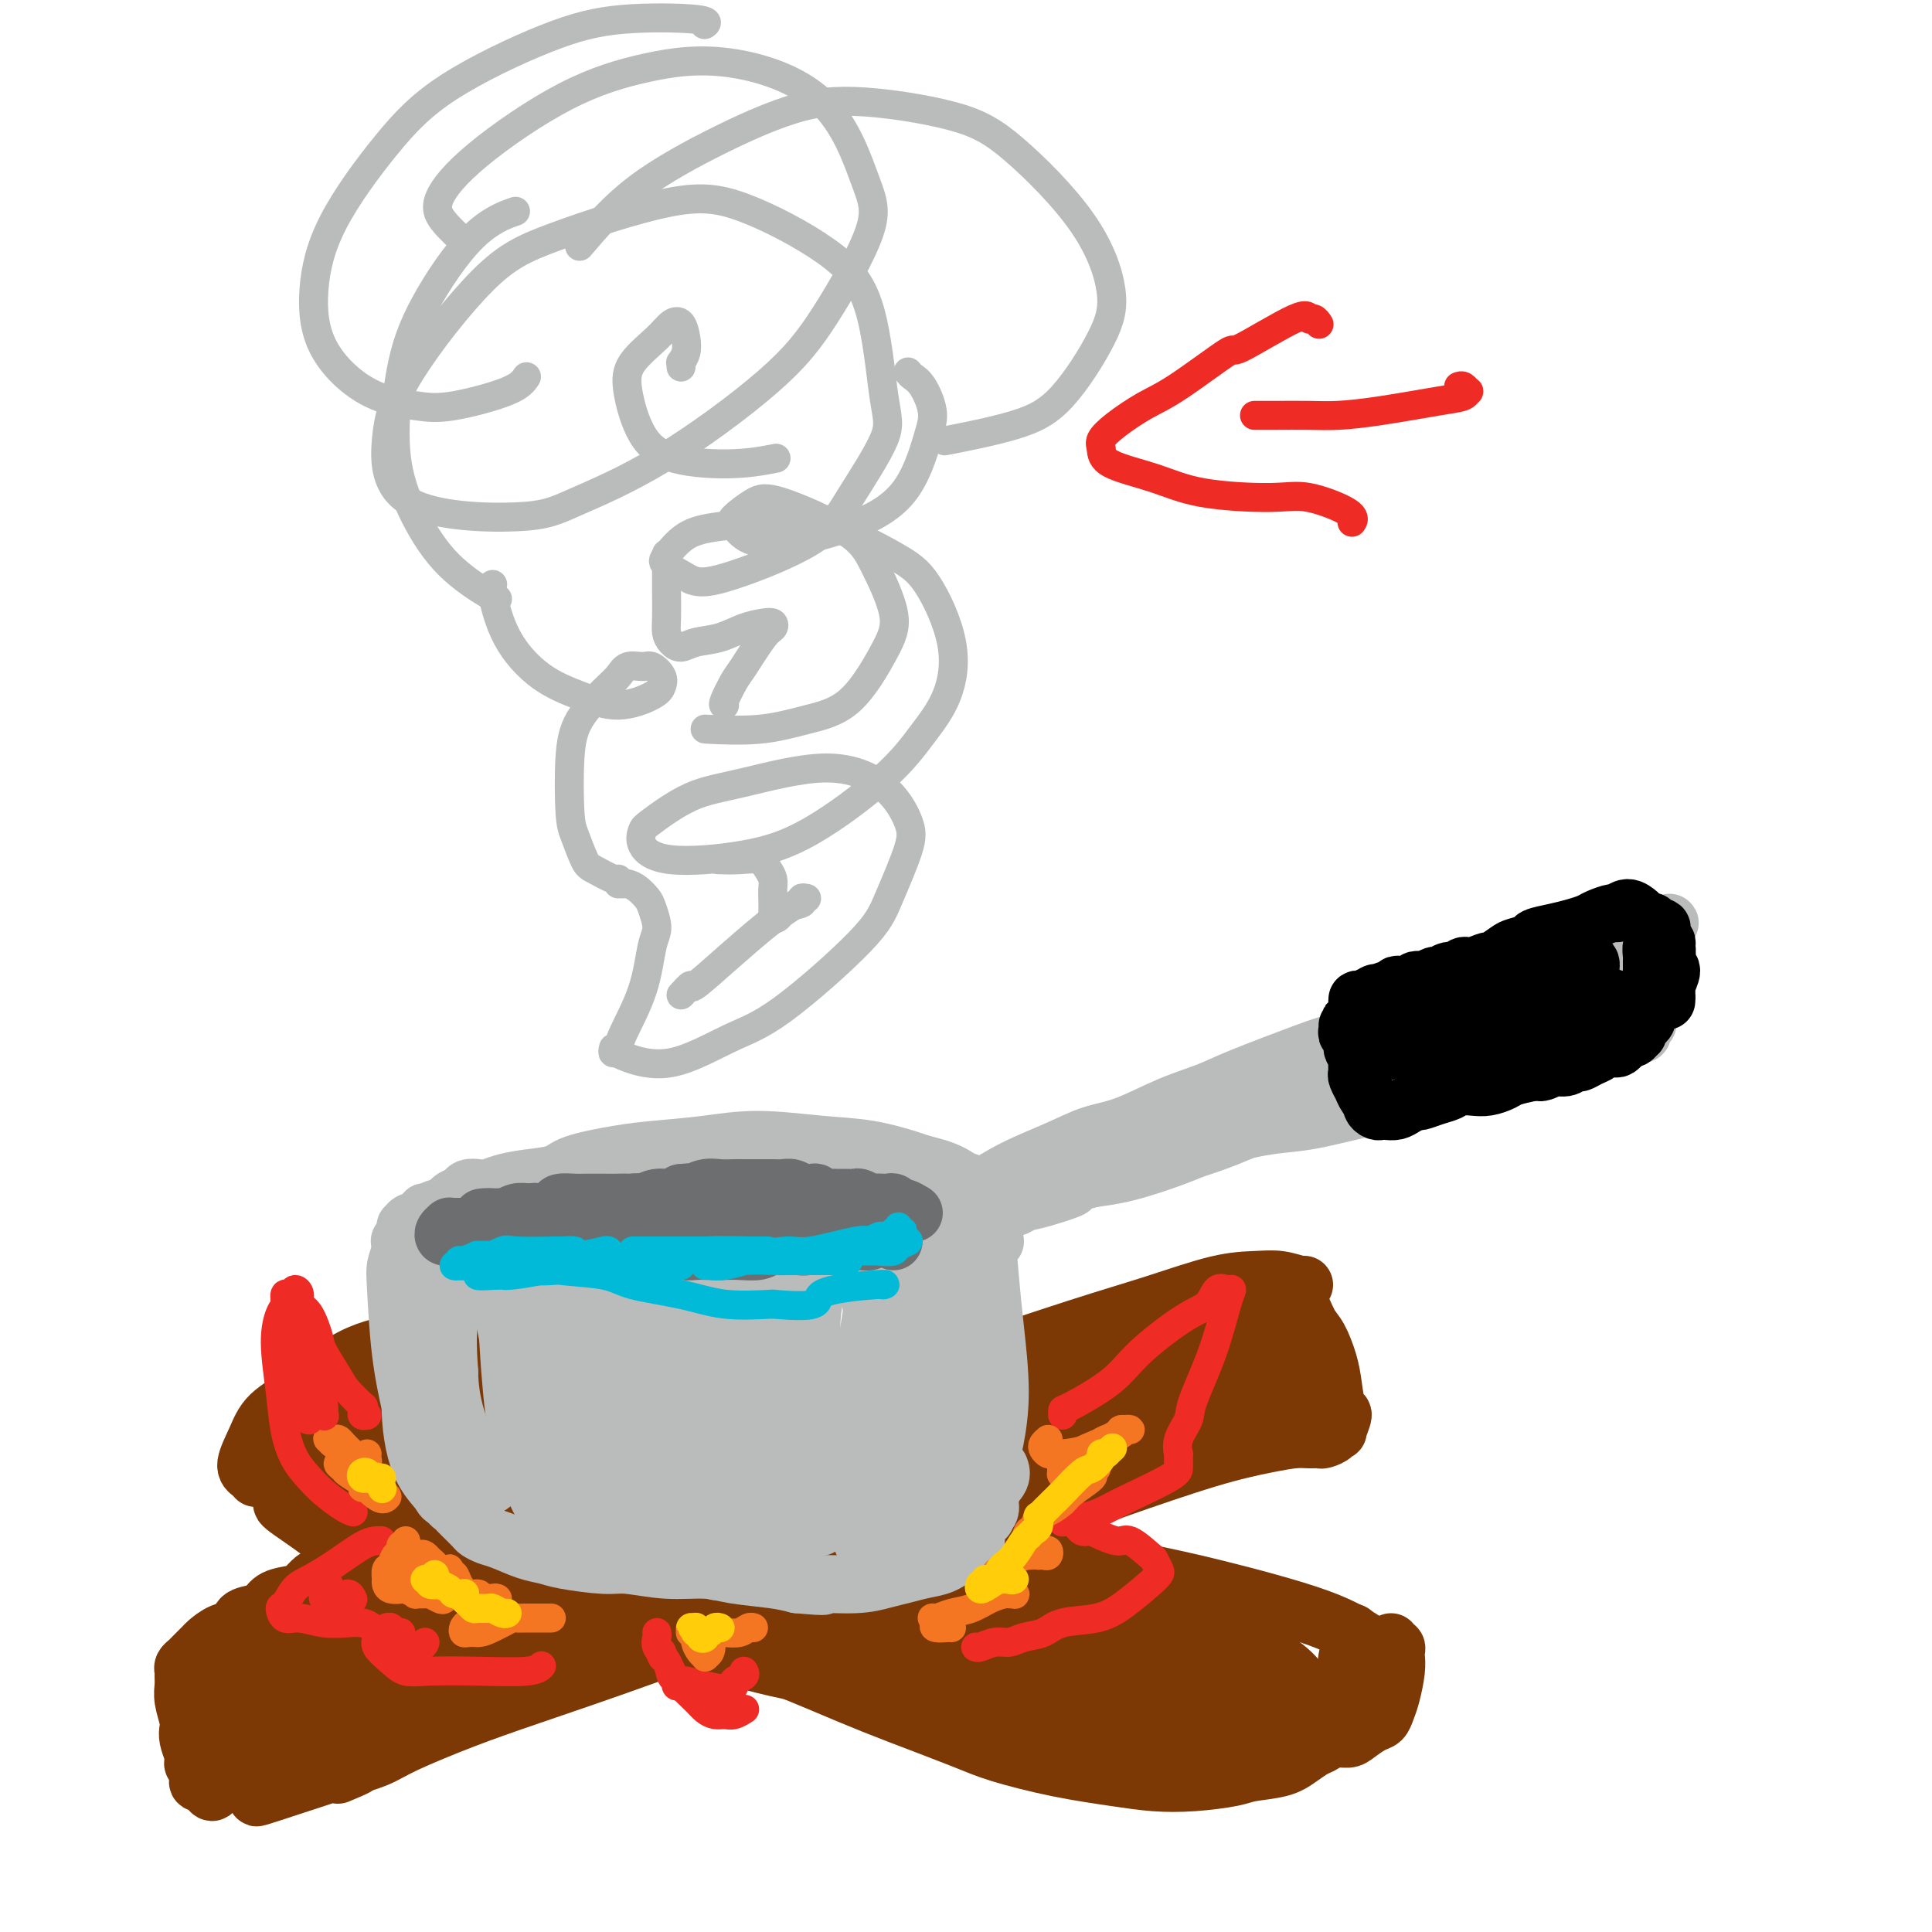 <svg viewBox='0 0 400 400' version='1.1' xmlns='http://www.w3.org/2000/svg' xmlns:xlink='http://www.w3.org/1999/xlink'><g fill='none' stroke='#7C3805' stroke-width='12' stroke-linecap='round' stroke-linejoin='round'><path d='M96,282c-0.023,0.117 -0.047,0.234 0,0c0.047,-0.234 0.163,-0.821 0,-1c-0.163,-0.179 -0.605,0.048 -1,0c-0.395,-0.048 -0.742,-0.373 -2,-1c-1.258,-0.627 -3.425,-1.558 -5,-2c-1.575,-0.442 -2.557,-0.395 -5,0c-2.443,0.395 -6.348,1.138 -10,3c-3.652,1.862 -7.053,4.841 -10,7c-2.947,2.159 -5.441,3.496 -7,5c-1.559,1.504 -2.183,3.174 -3,5c-0.817,1.826 -1.827,3.809 -2,5c-0.173,1.191 0.492,1.590 1,2c0.508,0.410 0.859,0.831 1,1c0.141,0.169 0.070,0.084 0,0'/><path d='M59,310c0.171,0.426 0.342,0.852 0,1c-0.342,0.148 -1.199,0.018 0,1c1.199,0.982 4.452,3.076 7,5c2.548,1.924 4.391,3.679 9,6c4.609,2.321 11.985,5.208 18,7c6.015,1.792 10.669,2.490 19,4c8.331,1.510 20.340,3.833 29,6c8.660,2.167 13.971,4.178 23,6c9.029,1.822 21.775,3.455 31,5c9.225,1.545 14.927,3.002 23,4c8.073,0.998 18.517,1.535 25,2c6.483,0.465 9.006,0.857 13,1c3.994,0.143 9.460,0.039 12,0c2.540,-0.039 2.154,-0.011 2,0c-0.154,0.011 -0.077,0.006 0,0'/><path d='M99,281c-0.017,0.793 -0.034,1.586 0,2c0.034,0.414 0.120,0.447 2,2c1.880,1.553 5.554,4.624 9,7c3.446,2.376 6.664,4.058 12,6c5.336,1.942 12.789,4.144 19,6c6.211,1.856 11.179,3.365 19,5c7.821,1.635 18.494,3.395 26,5c7.506,1.605 11.844,3.056 20,5c8.156,1.944 20.130,4.381 28,6c7.870,1.619 11.636,2.420 18,4c6.364,1.580 15.324,3.939 21,6c5.676,2.061 8.067,3.824 10,5c1.933,1.176 3.410,1.765 4,2c0.590,0.235 0.295,0.118 0,0'/><path d='M288,340c-0.113,0.449 -0.226,0.898 0,1c0.226,0.102 0.790,-0.142 1,0c0.210,0.142 0.067,0.671 0,1c-0.067,0.329 -0.059,0.459 0,1c0.059,0.541 0.169,1.492 0,3c-0.169,1.508 -0.615,3.573 -1,5c-0.385,1.427 -0.707,2.215 -1,3c-0.293,0.785 -0.556,1.568 -1,2c-0.444,0.432 -1.067,0.512 -2,1c-0.933,0.488 -2.175,1.385 -3,2c-0.825,0.615 -1.233,0.949 -2,1c-0.767,0.051 -1.894,-0.183 -3,0c-1.106,0.183 -2.191,0.781 -3,1c-0.809,0.219 -1.342,0.058 -2,0c-0.658,-0.058 -1.442,-0.014 -2,0c-0.558,0.014 -0.889,-0.003 -1,0c-0.111,0.003 0.000,0.024 0,0c-0.000,-0.024 -0.111,-0.095 0,0c0.111,0.095 0.444,0.356 1,0c0.556,-0.356 1.337,-1.330 2,-2c0.663,-0.670 1.210,-1.035 2,-2c0.790,-0.965 1.823,-2.528 3,-4c1.177,-1.472 2.497,-2.853 3,-4c0.503,-1.147 0.187,-2.061 0,-3c-0.187,-0.939 -0.246,-1.902 0,-3c0.246,-1.098 0.798,-2.330 1,-3c0.202,-0.670 0.054,-0.779 0,-1c-0.054,-0.221 -0.015,-0.554 0,-1c0.015,-0.446 0.004,-1.005 0,-1c-0.004,0.005 -0.001,0.573 0,1c0.001,0.427 0.001,0.714 0,1'/><path d='M280,339c0.141,-0.740 -0.007,2.410 0,4c0.007,1.590 0.167,1.620 0,3c-0.167,1.380 -0.663,4.109 -1,6c-0.337,1.891 -0.516,2.943 -1,4c-0.484,1.057 -1.274,2.118 -2,3c-0.726,0.882 -1.388,1.584 -2,2c-0.612,0.416 -1.174,0.545 -2,1c-0.826,0.455 -1.915,1.236 -3,2c-1.085,0.764 -2.164,1.512 -4,2c-1.836,0.488 -4.428,0.717 -6,1c-1.572,0.283 -2.122,0.621 -4,1c-1.878,0.379 -5.082,0.800 -8,1c-2.918,0.200 -5.550,0.180 -8,0c-2.450,-0.180 -4.719,-0.519 -8,-1c-3.281,-0.481 -7.576,-1.103 -12,-2c-4.424,-0.897 -8.977,-2.069 -12,-3c-3.023,-0.931 -4.515,-1.621 -8,-3c-3.485,-1.379 -8.963,-3.446 -13,-5c-4.037,-1.554 -6.634,-2.594 -10,-4c-3.366,-1.406 -7.501,-3.176 -12,-5c-4.499,-1.824 -9.361,-3.700 -15,-6c-5.639,-2.300 -12.054,-5.025 -17,-7c-4.946,-1.975 -8.422,-3.202 -13,-5c-4.578,-1.798 -10.257,-4.167 -15,-6c-4.743,-1.833 -8.550,-3.131 -12,-4c-3.450,-0.869 -6.544,-1.311 -9,-2c-2.456,-0.689 -4.273,-1.625 -5,-2c-0.727,-0.375 -0.363,-0.187 0,0'/><path d='M133,299c-0.112,0.007 -0.223,0.014 0,0c0.223,-0.014 0.782,-0.050 1,0c0.218,0.050 0.097,0.188 2,0c1.903,-0.188 5.830,-0.700 10,-1c4.170,-0.300 8.584,-0.389 15,-2c6.416,-1.611 14.836,-4.743 21,-7c6.164,-2.257 10.073,-3.638 17,-6c6.927,-2.362 16.873,-5.706 24,-8c7.127,-2.294 11.437,-3.539 16,-5c4.563,-1.461 9.380,-3.138 13,-4c3.620,-0.862 6.042,-0.911 8,-1c1.958,-0.089 3.453,-0.220 5,0c1.547,0.220 3.147,0.790 4,1c0.853,0.210 0.958,0.060 1,0c0.042,-0.060 0.021,-0.030 0,0'/><path d='M268,269c0.017,-0.142 0.035,-0.283 0,0c-0.035,0.283 -0.122,0.991 0,1c0.122,0.009 0.452,-0.681 1,0c0.548,0.681 1.312,2.733 2,4c0.688,1.267 1.299,1.748 2,3c0.701,1.252 1.490,3.275 2,5c0.510,1.725 0.740,3.152 1,5c0.260,1.848 0.549,4.116 1,5c0.451,0.884 1.065,0.383 1,1c-0.065,0.617 -0.809,2.351 -1,3c-0.191,0.649 0.171,0.212 0,0c-0.171,-0.212 -0.874,-0.200 -1,0c-0.126,0.200 0.327,0.589 0,1c-0.327,0.411 -1.433,0.844 -2,1c-0.567,0.156 -0.594,0.034 -1,0c-0.406,-0.034 -1.190,0.021 -2,0c-0.810,-0.021 -1.647,-0.116 -3,0c-1.353,0.116 -3.221,0.445 -6,1c-2.779,0.555 -6.468,1.336 -12,3c-5.532,1.664 -12.907,4.213 -18,6c-5.093,1.787 -7.903,2.814 -14,5c-6.097,2.186 -15.480,5.533 -23,8c-7.520,2.467 -13.176,4.055 -19,6c-5.824,1.945 -11.814,4.246 -19,7c-7.186,2.754 -15.567,5.959 -24,9c-8.433,3.041 -16.917,5.918 -23,8c-6.083,2.082 -9.765,3.371 -14,5c-4.235,1.629 -9.021,3.600 -12,5c-2.979,1.400 -4.149,2.231 -6,3c-1.851,0.769 -4.383,1.476 -6,2c-1.617,0.524 -2.319,0.864 -3,1c-0.681,0.136 -1.340,0.068 -2,0'/><path d='M67,367c-27.988,10.060 -6.458,2.708 2,0c8.458,-2.708 3.845,-0.774 2,0c-1.845,0.774 -0.923,0.387 0,0'/><path d='M138,298c-0.117,-0.069 -0.233,-0.138 0,0c0.233,0.138 0.816,0.484 0,1c-0.816,0.516 -3.030,1.202 -5,2c-1.970,0.798 -3.697,1.707 -5,2c-1.303,0.293 -2.182,-0.029 -5,1c-2.818,1.029 -7.576,3.409 -11,5c-3.424,1.591 -5.513,2.393 -8,3c-2.487,0.607 -5.373,1.020 -8,2c-2.627,0.980 -4.997,2.528 -8,4c-3.003,1.472 -6.639,2.867 -9,4c-2.361,1.133 -3.446,2.005 -5,3c-1.554,0.995 -3.578,2.113 -5,3c-1.422,0.887 -2.241,1.543 -3,2c-0.759,0.457 -1.457,0.714 -2,1c-0.543,0.286 -0.930,0.602 -1,1c-0.070,0.398 0.179,0.879 0,1c-0.179,0.121 -0.784,-0.116 -1,0c-0.216,0.116 -0.043,0.586 0,1c0.043,0.414 -0.045,0.770 0,1c0.045,0.230 0.221,0.332 0,1c-0.221,0.668 -0.841,1.901 -1,3c-0.159,1.099 0.143,2.065 0,3c-0.143,0.935 -0.730,1.839 -1,3c-0.270,1.161 -0.225,2.578 0,4c0.225,1.422 0.628,2.850 1,4c0.372,1.150 0.713,2.021 1,3c0.287,0.979 0.520,2.067 1,3c0.480,0.933 1.206,1.713 2,2c0.794,0.287 1.655,0.082 2,0c0.345,-0.082 0.172,-0.041 0,0'/><path d='M72,333c-0.381,0.027 -0.761,0.055 -1,0c-0.239,-0.055 -0.336,-0.192 -1,0c-0.664,0.192 -1.894,0.711 -3,1c-1.106,0.289 -2.088,0.346 -3,1c-0.912,0.654 -1.754,1.904 -3,3c-1.246,1.096 -2.896,2.038 -4,3c-1.104,0.962 -1.662,1.946 -2,3c-0.338,1.054 -0.456,2.180 -1,4c-0.544,1.820 -1.515,4.334 -2,6c-0.485,1.666 -0.484,2.483 0,4c0.484,1.517 1.450,3.735 2,5c0.550,1.265 0.683,1.577 1,2c0.317,0.423 0.817,0.956 1,1c0.183,0.044 0.050,-0.400 0,-1c-0.050,-0.600 -0.016,-1.358 0,-2c0.016,-0.642 0.015,-1.170 0,-4c-0.015,-2.830 -0.044,-7.961 0,-11c0.044,-3.039 0.161,-3.986 0,-5c-0.161,-1.014 -0.600,-2.094 -1,-3c-0.400,-0.906 -0.763,-1.638 -1,-2c-0.237,-0.362 -0.350,-0.354 -1,0c-0.650,0.354 -1.836,1.053 -3,3c-1.164,1.947 -2.304,5.142 -3,7c-0.696,1.858 -0.946,2.380 -1,4c-0.054,1.620 0.089,4.339 0,6c-0.089,1.661 -0.411,2.264 0,3c0.411,0.736 1.555,1.606 2,2c0.445,0.394 0.191,0.312 1,0c0.809,-0.312 2.679,-0.853 4,-2c1.321,-1.147 2.092,-2.899 3,-5c0.908,-2.101 1.954,-4.550 3,-7'/><path d='M59,349c0.828,-2.495 -0.103,-2.732 0,-4c0.103,-1.268 1.240,-3.567 2,-5c0.760,-1.433 1.142,-2.001 1,-2c-0.142,0.001 -0.809,0.571 -1,1c-0.191,0.429 0.094,0.717 0,1c-0.094,0.283 -0.566,0.560 -1,1c-0.434,0.440 -0.829,1.044 -1,2c-0.171,0.956 -0.119,2.264 0,3c0.119,0.736 0.305,0.899 1,1c0.695,0.101 1.900,0.141 4,0c2.100,-0.141 5.095,-0.464 10,-2c4.905,-1.536 11.720,-4.286 16,-6c4.280,-1.714 6.026,-2.391 10,-4c3.974,-1.609 10.175,-4.149 14,-6c3.825,-1.851 5.273,-3.012 7,-4c1.727,-0.988 3.732,-1.801 5,-2c1.268,-0.199 1.799,0.217 2,0c0.201,-0.217 0.072,-1.065 0,-1c-0.072,0.065 -0.088,1.044 -3,2c-2.912,0.956 -8.719,1.887 -13,3c-4.281,1.113 -7.034,2.406 -11,4c-3.966,1.594 -9.143,3.488 -13,5c-3.857,1.512 -6.392,2.643 -9,4c-2.608,1.357 -5.290,2.940 -7,4c-1.710,1.060 -2.450,1.597 -3,2c-0.550,0.403 -0.910,0.672 -1,1c-0.090,0.328 0.089,0.715 2,1c1.911,0.285 5.553,0.468 10,0c4.447,-0.468 9.697,-1.588 16,-3c6.303,-1.412 13.658,-3.118 20,-5c6.342,-1.882 11.671,-3.941 17,-6'/><path d='M133,334c12.682,-3.914 17.888,-6.698 23,-9c5.112,-2.302 10.129,-4.120 15,-6c4.871,-1.880 9.597,-3.822 13,-5c3.403,-1.178 5.483,-1.593 7,-2c1.517,-0.407 2.470,-0.806 3,-1c0.530,-0.194 0.638,-0.181 0,0c-0.638,0.181 -2.023,0.532 -5,1c-2.977,0.468 -7.546,1.053 -14,2c-6.454,0.947 -14.792,2.256 -21,3c-6.208,0.744 -10.287,0.923 -17,2c-6.713,1.077 -16.061,3.052 -22,4c-5.939,0.948 -8.468,0.870 -13,2c-4.532,1.130 -11.066,3.469 -15,5c-3.934,1.531 -5.269,2.256 -7,3c-1.731,0.744 -3.858,1.508 -5,2c-1.142,0.492 -1.300,0.714 -1,1c0.300,0.286 1.057,0.638 2,1c0.943,0.362 2.074,0.734 7,0c4.926,-0.734 13.649,-2.573 20,-4c6.351,-1.427 10.329,-2.441 17,-5c6.671,-2.559 16.034,-6.662 23,-9c6.966,-2.338 11.534,-2.912 18,-5c6.466,-2.088 14.830,-5.691 21,-8c6.170,-2.309 10.145,-3.324 14,-5c3.855,-1.676 7.589,-4.013 10,-5c2.411,-0.987 3.497,-0.624 4,-1c0.503,-0.376 0.422,-1.490 1,-2c0.578,-0.510 1.815,-0.415 -1,0c-2.815,0.415 -9.681,1.150 -15,2c-5.319,0.850 -9.091,1.814 -15,3c-5.909,1.186 -13.954,2.593 -22,4'/><path d='M158,302c-10.784,1.847 -11.744,2.966 -17,4c-5.256,1.034 -14.807,1.984 -21,3c-6.193,1.016 -9.028,2.100 -13,3c-3.972,0.900 -9.081,1.618 -12,2c-2.919,0.382 -3.646,0.430 -5,1c-1.354,0.570 -3.333,1.664 -4,2c-0.667,0.336 -0.020,-0.086 0,0c0.020,0.086 -0.587,0.680 1,1c1.587,0.320 5.366,0.365 11,0c5.634,-0.365 13.121,-1.139 19,-2c5.879,-0.861 10.151,-1.810 16,-3c5.849,-1.190 13.276,-2.620 19,-4c5.724,-1.380 9.747,-2.709 14,-4c4.253,-1.291 8.737,-2.544 13,-4c4.263,-1.456 8.306,-3.116 10,-4c1.694,-0.884 1.038,-0.993 1,-1c-0.038,-0.007 0.543,0.087 1,0c0.457,-0.087 0.789,-0.356 -1,0c-1.789,0.356 -5.699,1.335 -12,3c-6.301,1.665 -14.994,4.014 -21,6c-6.006,1.986 -9.325,3.609 -16,6c-6.675,2.391 -16.706,5.551 -24,8c-7.294,2.449 -11.850,4.188 -16,6c-4.150,1.812 -7.894,3.698 -13,6c-5.106,2.302 -11.576,5.020 -16,7c-4.424,1.980 -6.804,3.222 -8,4c-1.196,0.778 -1.210,1.092 -2,2c-0.790,0.908 -2.356,2.408 -3,3c-0.644,0.592 -0.366,0.275 1,1c1.366,0.725 3.819,2.493 7,3c3.181,0.507 7.091,-0.246 11,-1'/><path d='M78,350c5.813,-0.651 14.845,-1.780 21,-3c6.155,-1.220 9.434,-2.531 16,-4c6.566,-1.469 16.418,-3.096 23,-5c6.582,-1.904 9.893,-4.084 16,-7c6.107,-2.916 15.011,-6.568 21,-9c5.989,-2.432 9.063,-3.646 14,-6c4.937,-2.354 11.736,-5.849 16,-8c4.264,-2.151 5.992,-2.958 8,-4c2.008,-1.042 4.294,-2.318 6,-3c1.706,-0.682 2.830,-0.770 4,-1c1.170,-0.230 2.386,-0.601 3,-1c0.614,-0.399 0.625,-0.826 1,-1c0.375,-0.174 1.115,-0.095 1,0c-0.115,0.095 -1.086,0.206 -2,0c-0.914,-0.206 -1.771,-0.728 -3,-1c-1.229,-0.272 -2.831,-0.293 -5,0c-2.169,0.293 -4.906,0.901 -8,1c-3.094,0.099 -6.545,-0.310 -10,0c-3.455,0.310 -6.914,1.338 -9,2c-2.086,0.662 -2.798,0.959 -5,2c-2.202,1.041 -5.895,2.825 -8,4c-2.105,1.175 -2.622,1.741 -3,2c-0.378,0.259 -0.616,0.213 -1,1c-0.384,0.787 -0.915,2.409 0,3c0.915,0.591 3.277,0.152 6,0c2.723,-0.152 5.808,-0.016 11,-1c5.192,-0.984 12.491,-3.087 18,-5c5.509,-1.913 9.229,-3.637 13,-5c3.771,-1.363 7.592,-2.367 12,-4c4.408,-1.633 9.402,-3.895 13,-6c3.598,-2.105 5.799,-4.052 8,-6'/><path d='M255,285c7.888,-3.534 4.607,-1.867 4,-2c-0.607,-0.133 1.460,-2.064 2,-3c0.540,-0.936 -0.446,-0.876 -1,-1c-0.554,-0.124 -0.676,-0.430 -2,-1c-1.324,-0.570 -3.851,-1.403 -8,-1c-4.149,0.403 -9.920,2.042 -14,3c-4.080,0.958 -6.470,1.234 -10,2c-3.530,0.766 -8.201,2.022 -11,3c-2.799,0.978 -3.726,1.676 -5,2c-1.274,0.324 -2.896,0.272 -4,1c-1.104,0.728 -1.689,2.235 -2,3c-0.311,0.765 -0.346,0.788 0,1c0.346,0.212 1.074,0.612 3,1c1.926,0.388 5.052,0.764 8,1c2.948,0.236 5.720,0.333 10,0c4.280,-0.333 10.069,-1.096 14,-2c3.931,-0.904 6.005,-1.948 9,-3c2.995,-1.052 6.911,-2.113 9,-3c2.089,-0.887 2.350,-1.602 3,-2c0.650,-0.398 1.687,-0.480 2,-1c0.313,-0.520 -0.099,-1.476 -1,-2c-0.901,-0.524 -2.291,-0.614 -4,-1c-1.709,-0.386 -3.735,-1.069 -7,-1c-3.265,0.069 -7.767,0.889 -11,1c-3.233,0.111 -5.198,-0.487 -8,0c-2.802,0.487 -6.443,2.059 -9,3c-2.557,0.941 -4.030,1.249 -5,2c-0.970,0.751 -1.435,1.943 -2,3c-0.565,1.057 -1.229,1.977 -1,3c0.229,1.023 1.351,2.149 3,3c1.649,0.851 3.824,1.425 6,2'/><path d='M223,296c2.894,1.087 5.629,1.304 9,1c3.371,-0.304 7.379,-1.131 10,-2c2.621,-0.869 3.854,-1.781 6,-3c2.146,-1.219 5.206,-2.745 7,-4c1.794,-1.255 2.321,-2.238 3,-3c0.679,-0.762 1.509,-1.302 2,-2c0.491,-0.698 0.644,-1.553 0,-2c-0.644,-0.447 -2.084,-0.486 -3,-1c-0.916,-0.514 -1.306,-1.505 -2,-2c-0.694,-0.495 -1.690,-0.496 -3,0c-1.310,0.496 -2.934,1.489 -4,2c-1.066,0.511 -1.573,0.538 -2,1c-0.427,0.462 -0.775,1.357 -1,2c-0.225,0.643 -0.328,1.035 0,2c0.328,0.965 1.086,2.503 2,3c0.914,0.497 1.985,-0.048 3,0c1.015,0.048 1.974,0.690 3,1c1.026,0.310 2.117,0.287 3,0c0.883,-0.287 1.557,-0.839 2,-1c0.443,-0.161 0.654,0.067 1,0c0.346,-0.067 0.826,-0.431 1,-1c0.174,-0.569 0.043,-1.345 0,-2c-0.043,-0.655 0.003,-1.191 0,-2c-0.003,-0.809 -0.053,-1.892 0,-3c0.053,-1.108 0.211,-2.241 0,-3c-0.211,-0.759 -0.789,-1.144 -1,-1c-0.211,0.144 -0.054,0.818 0,1c0.054,0.182 0.004,-0.126 0,0c-0.004,0.126 0.037,0.688 0,2c-0.037,1.312 -0.154,3.375 0,5c0.154,1.625 0.577,2.813 1,4'/><path d='M260,288c-0.031,1.634 -0.110,0.219 0,0c0.110,-0.219 0.408,0.757 1,1c0.592,0.243 1.476,-0.248 2,-1c0.524,-0.752 0.687,-1.764 1,-3c0.313,-1.236 0.777,-2.695 1,-4c0.223,-1.305 0.205,-2.456 0,-3c-0.205,-0.544 -0.596,-0.481 -1,-1c-0.404,-0.519 -0.822,-1.620 -1,-2c-0.178,-0.380 -0.116,-0.041 0,0c0.116,0.041 0.287,-0.217 0,0c-0.287,0.217 -1.030,0.909 -1,2c0.030,1.091 0.834,2.580 1,4c0.166,1.420 -0.307,2.772 0,4c0.307,1.228 1.392,2.333 2,3c0.608,0.667 0.738,0.895 1,1c0.262,0.105 0.657,0.085 1,0c0.343,-0.085 0.633,-0.235 1,-1c0.367,-0.765 0.811,-2.144 1,-3c0.189,-0.856 0.124,-1.190 0,-2c-0.124,-0.810 -0.307,-2.098 -1,-3c-0.693,-0.902 -1.896,-1.420 -3,-2c-1.104,-0.580 -2.108,-1.222 -4,-1c-1.892,0.222 -4.670,1.309 -7,2c-2.330,0.691 -4.210,0.986 -7,2c-2.790,1.014 -6.490,2.748 -9,4c-2.510,1.252 -3.829,2.023 -6,3c-2.171,0.977 -5.195,2.160 -7,3c-1.805,0.840 -2.391,1.339 -4,2c-1.609,0.661 -4.241,1.486 -6,2c-1.759,0.514 -2.645,0.718 -4,1c-1.355,0.282 -3.177,0.641 -5,1'/><path d='M206,297c-9.064,3.287 -4.223,1.503 -4,1c0.223,-0.503 -4.171,0.275 -7,1c-2.829,0.725 -4.094,1.396 -6,2c-1.906,0.604 -4.452,1.140 -8,2c-3.548,0.860 -8.096,2.043 -11,3c-2.904,0.957 -4.162,1.690 -6,2c-1.838,0.310 -4.255,0.199 -7,1c-2.745,0.801 -5.818,2.514 -8,3c-2.182,0.486 -3.472,-0.254 -5,0c-1.528,0.254 -3.294,1.501 -4,2c-0.706,0.499 -0.353,0.249 0,0'/><path d='M87,322c-0.203,-0.001 -0.407,-0.001 -1,0c-0.593,0.001 -1.577,0.005 -2,0c-0.423,-0.005 -0.286,-0.017 -1,0c-0.714,0.017 -2.278,0.065 -3,0c-0.722,-0.065 -0.601,-0.243 -1,0c-0.399,0.243 -1.318,0.905 -2,1c-0.682,0.095 -1.127,-0.379 -2,0c-0.873,0.379 -2.174,1.611 -3,2c-0.826,0.389 -1.178,-0.064 -2,0c-0.822,0.064 -2.114,0.646 -3,1c-0.886,0.354 -1.364,0.480 -2,1c-0.636,0.520 -1.429,1.435 -2,2c-0.571,0.565 -0.920,0.780 -2,1c-1.080,0.220 -2.890,0.444 -4,1c-1.110,0.556 -1.521,1.443 -2,2c-0.479,0.557 -1.025,0.783 -2,1c-0.975,0.217 -2.379,0.424 -3,1c-0.621,0.576 -0.460,1.520 -1,2c-0.540,0.480 -1.779,0.496 -3,1c-1.221,0.504 -2.422,1.497 -3,2c-0.578,0.503 -0.533,0.516 -1,1c-0.467,0.484 -1.446,1.438 -2,2c-0.554,0.562 -0.684,0.730 -1,1c-0.316,0.270 -0.818,0.640 -1,1c-0.182,0.360 -0.045,0.709 0,1c0.045,0.291 -0.002,0.525 0,1c0.002,0.475 0.052,1.190 0,2c-0.052,0.810 -0.207,1.714 0,3c0.207,1.286 0.777,2.953 1,4c0.223,1.047 0.098,1.474 0,2c-0.098,0.526 -0.171,1.150 0,2c0.171,0.850 0.585,1.925 1,3'/><path d='M40,363c0.245,3.149 -0.142,2.023 0,2c0.142,-0.023 0.812,1.057 1,2c0.188,0.943 -0.106,1.750 0,2c0.106,0.250 0.611,-0.055 1,0c0.389,0.055 0.662,0.471 1,1c0.338,0.529 0.740,1.171 1,1c0.260,-0.171 0.376,-1.156 2,-2c1.624,-0.844 4.756,-1.546 8,-3c3.244,-1.454 6.601,-3.660 9,-5c2.399,-1.340 3.841,-1.812 6,-3c2.159,-1.188 5.034,-3.090 7,-4c1.966,-0.910 3.023,-0.828 4,-1c0.977,-0.172 1.873,-0.597 3,-1c1.127,-0.403 2.484,-0.784 3,-1c0.516,-0.216 0.190,-0.266 0,0c-0.190,0.266 -0.244,0.850 0,1c0.244,0.150 0.786,-0.133 0,0c-0.786,0.133 -2.900,0.684 -4,1c-1.100,0.316 -1.184,0.399 -4,1c-2.816,0.601 -8.362,1.722 -12,3c-3.638,1.278 -5.367,2.715 -7,4c-1.633,1.285 -3.168,2.418 -4,3c-0.832,0.582 -0.959,0.612 -1,1c-0.041,0.388 0.005,1.134 1,1c0.995,-0.134 2.939,-1.148 6,-2c3.061,-0.852 7.241,-1.542 11,-3c3.759,-1.458 7.098,-3.683 9,-5c1.902,-1.317 2.365,-1.724 3,-2c0.635,-0.276 1.440,-0.420 2,-1c0.560,-0.580 0.874,-1.594 1,-2c0.126,-0.406 0.063,-0.203 0,0'/><path d='M87,351c2.500,-1.667 1.250,-0.833 0,0'/><path d='M78,290c-1.539,0.251 -3.078,0.502 -4,1c-0.922,0.498 -1.228,1.243 -2,2c-0.772,0.757 -2.010,1.524 -3,2c-0.990,0.476 -1.733,0.659 -2,1c-0.267,0.341 -0.058,0.840 0,2c0.058,1.160 -0.034,2.980 1,5c1.034,2.020 3.194,4.241 5,6c1.806,1.759 3.257,3.058 5,4c1.743,0.942 3.778,1.528 5,2c1.222,0.472 1.632,0.832 2,1c0.368,0.168 0.696,0.145 1,0c0.304,-0.145 0.584,-0.411 0,-1c-0.584,-0.589 -2.033,-1.503 -4,-3c-1.967,-1.497 -4.453,-3.579 -7,-5c-2.547,-1.421 -5.155,-2.181 -7,-3c-1.845,-0.819 -2.925,-1.696 -4,-2c-1.075,-0.304 -2.143,-0.033 -3,0c-0.857,0.033 -1.501,-0.171 -2,0c-0.499,0.171 -0.853,0.719 0,2c0.853,1.281 2.914,3.296 5,5c2.086,1.704 4.197,3.095 6,4c1.803,0.905 3.298,1.322 5,2c1.702,0.678 3.611,1.615 5,2c1.389,0.385 2.259,0.216 3,0c0.741,-0.216 1.355,-0.478 2,-1c0.645,-0.522 1.322,-1.302 1,-3c-0.322,-1.698 -1.641,-4.314 -3,-7c-1.359,-2.686 -2.756,-5.442 -4,-8c-1.244,-2.558 -2.335,-4.920 -3,-6c-0.665,-1.080 -0.904,-0.880 -1,-1c-0.096,-0.120 -0.048,-0.560 0,-1'/><path d='M75,290c-1.887,-3.436 -1.103,-0.527 0,1c1.103,1.527 2.525,1.670 4,3c1.475,1.330 3.001,3.846 5,6c1.999,2.154 4.469,3.947 6,5c1.531,1.053 2.121,1.367 3,2c0.879,0.633 2.047,1.585 3,2c0.953,0.415 1.693,0.293 2,0c0.307,-0.293 0.182,-0.758 0,-1c-0.182,-0.242 -0.421,-0.261 -2,-2c-1.579,-1.739 -4.496,-5.199 -7,-8c-2.504,-2.801 -4.594,-4.942 -6,-6c-1.406,-1.058 -2.129,-1.033 -3,-1c-0.871,0.033 -1.892,0.075 -2,0c-0.108,-0.075 0.696,-0.267 1,0c0.304,0.267 0.109,0.994 1,2c0.891,1.006 2.868,2.293 6,4c3.132,1.707 7.418,3.834 10,5c2.582,1.166 3.459,1.369 5,2c1.541,0.631 3.746,1.688 5,2c1.254,0.312 1.558,-0.121 2,0c0.442,0.121 1.023,0.795 1,1c-0.023,0.205 -0.650,-0.058 -2,-1c-1.350,-0.942 -3.422,-2.563 -6,-5c-2.578,-2.437 -5.662,-5.691 -8,-8c-2.338,-2.309 -3.929,-3.672 -5,-5c-1.071,-1.328 -1.620,-2.622 -2,-3c-0.380,-0.378 -0.591,0.161 -1,0c-0.409,-0.161 -1.017,-1.023 -1,-1c0.017,0.023 0.658,0.929 2,2c1.342,1.071 3.383,2.306 6,4c2.617,1.694 5.808,3.847 9,6'/><path d='M101,296c3.732,2.057 5.561,1.700 7,2c1.439,0.300 2.489,1.256 4,2c1.511,0.744 3.484,1.277 5,2c1.516,0.723 2.576,1.635 3,2c0.424,0.365 0.212,0.182 0,0'/><path d='M152,328c-0.754,0.320 -1.508,0.640 -2,1c-0.492,0.360 -0.722,0.758 -1,1c-0.278,0.242 -0.603,0.326 1,2c1.603,1.674 5.134,4.936 9,8c3.866,3.064 8.066,5.928 12,8c3.934,2.072 7.603,3.352 13,5c5.397,1.648 12.521,3.664 19,5c6.479,1.336 12.312,1.991 17,3c4.688,1.009 8.229,2.372 11,3c2.771,0.628 4.771,0.520 7,1c2.229,0.480 4.686,1.547 6,2c1.314,0.453 1.485,0.292 2,0c0.515,-0.292 1.373,-0.716 0,-2c-1.373,-1.284 -4.976,-3.429 -9,-6c-4.024,-2.571 -8.468,-5.568 -13,-8c-4.532,-2.432 -9.152,-4.297 -15,-7c-5.848,-2.703 -12.926,-6.242 -20,-9c-7.074,-2.758 -14.145,-4.734 -18,-6c-3.855,-1.266 -4.493,-1.821 -6,-2c-1.507,-0.179 -3.883,0.018 -5,0c-1.117,-0.018 -0.977,-0.249 -1,0c-0.023,0.249 -0.210,0.980 3,3c3.210,2.020 9.816,5.329 17,8c7.184,2.671 14.944,4.706 21,6c6.056,1.294 10.408,1.849 16,2c5.592,0.151 12.425,-0.102 17,0c4.575,0.102 6.892,0.558 9,1c2.108,0.442 4.008,0.871 5,1c0.992,0.129 1.075,-0.042 2,0c0.925,0.042 2.693,0.298 1,0c-1.693,-0.298 -6.846,-1.149 -12,-2'/><path d='M238,346c-5.714,-1.349 -13.998,-3.721 -20,-6c-6.002,-2.279 -9.720,-4.464 -16,-7c-6.280,-2.536 -15.120,-5.423 -21,-7c-5.880,-1.577 -8.799,-1.843 -11,-2c-2.201,-0.157 -3.683,-0.205 -5,0c-1.317,0.205 -2.468,0.663 -3,1c-0.532,0.337 -0.444,0.554 1,2c1.444,1.446 4.243,4.123 10,7c5.757,2.877 14.471,5.954 21,8c6.529,2.046 10.873,3.060 18,4c7.127,0.940 17.037,1.806 23,2c5.963,0.194 7.981,-0.284 11,0c3.019,0.284 7.041,1.330 9,2c1.959,0.670 1.856,0.966 2,1c0.144,0.034 0.534,-0.192 1,0c0.466,0.192 1.009,0.804 -2,0c-3.009,-0.804 -9.569,-3.024 -14,-5c-4.431,-1.976 -6.732,-3.708 -12,-6c-5.268,-2.292 -13.504,-5.144 -18,-7c-4.496,-1.856 -5.254,-2.717 -7,-3c-1.746,-0.283 -4.482,0.012 -6,0c-1.518,-0.012 -1.820,-0.331 -2,0c-0.180,0.331 -0.239,1.312 0,2c0.239,0.688 0.777,1.084 5,3c4.223,1.916 12.132,5.350 17,7c4.868,1.650 6.697,1.514 11,2c4.303,0.486 11.081,1.594 16,2c4.919,0.406 7.978,0.109 10,0c2.022,-0.109 3.006,-0.031 4,0c0.994,0.031 1.997,0.016 3,0'/><path d='M263,346c7.085,0.509 2.798,-0.220 0,-1c-2.798,-0.780 -4.108,-1.613 -7,-3c-2.892,-1.387 -7.365,-3.329 -13,-6c-5.635,-2.671 -12.433,-6.072 -17,-8c-4.567,-1.928 -6.904,-2.382 -9,-3c-2.096,-0.618 -3.950,-1.400 -5,-2c-1.050,-0.600 -1.297,-1.019 -2,-1c-0.703,0.019 -1.861,0.474 -1,2c0.861,1.526 3.743,4.121 7,7c3.257,2.879 6.890,6.040 12,9c5.110,2.960 11.698,5.717 17,8c5.302,2.283 9.317,4.091 12,5c2.683,0.909 4.033,0.920 6,1c1.967,0.080 4.550,0.228 6,0c1.450,-0.228 1.768,-0.831 2,-1c0.232,-0.169 0.377,0.095 0,-1c-0.377,-1.095 -1.277,-3.549 -4,-6c-2.723,-2.451 -7.270,-4.899 -10,-6c-2.730,-1.101 -3.642,-0.856 -5,-1c-1.358,-0.144 -3.163,-0.676 -5,-1c-1.837,-0.324 -3.708,-0.440 -5,0c-1.292,0.440 -2.006,1.438 -3,2c-0.994,0.562 -2.268,0.690 -3,1c-0.732,0.310 -0.924,0.803 -1,1c-0.076,0.197 -0.038,0.099 0,0'/><path d='M234,343c0.335,-0.121 0.669,-0.243 1,0c0.331,0.243 0.658,0.849 1,1c0.342,0.151 0.698,-0.153 1,0c0.302,0.153 0.552,0.762 1,1c0.448,0.238 1.096,0.103 1,0c-0.096,-0.103 -0.936,-0.174 -3,-1c-2.064,-0.826 -5.351,-2.407 -9,-4c-3.649,-1.593 -7.660,-3.197 -12,-5c-4.340,-1.803 -9.008,-3.805 -12,-5c-2.992,-1.195 -4.308,-1.584 -6,-2c-1.692,-0.416 -3.761,-0.858 -5,-1c-1.239,-0.142 -1.647,0.015 -2,0c-0.353,-0.015 -0.649,-0.201 0,1c0.649,1.201 2.244,3.789 5,6c2.756,2.211 6.672,4.043 12,6c5.328,1.957 12.068,4.037 18,5c5.932,0.963 11.056,0.807 15,1c3.944,0.193 6.706,0.734 9,1c2.294,0.266 4.118,0.256 6,0c1.882,-0.256 3.821,-0.758 5,-1c1.179,-0.242 1.598,-0.223 2,0c0.402,0.223 0.785,0.652 1,1c0.215,0.348 0.260,0.615 0,1c-0.260,0.385 -0.827,0.888 -2,2c-1.173,1.112 -2.954,2.834 -4,4c-1.046,1.166 -1.359,1.775 -2,2c-0.641,0.225 -1.612,0.064 -2,0c-0.388,-0.064 -0.194,-0.032 0,0'/></g>
<g fill='none' stroke='#BABBBB' stroke-width='12' stroke-linecap='round' stroke-linejoin='round'><path d='M94,250c-0.412,-0.446 -0.823,-0.892 -1,-1c-0.177,-0.108 -0.118,0.121 0,0c0.118,-0.121 0.295,-0.591 1,-1c0.705,-0.409 1.938,-0.758 4,-1c2.062,-0.242 4.952,-0.376 8,0c3.048,0.376 6.255,1.261 12,2c5.745,0.739 14.029,1.330 20,2c5.971,0.670 9.629,1.419 16,2c6.371,0.581 15.455,0.993 21,1c5.545,0.007 7.549,-0.390 11,0c3.451,0.390 8.348,1.569 11,2c2.652,0.431 3.060,0.116 4,0c0.940,-0.116 2.411,-0.033 3,0c0.589,0.033 0.294,0.017 0,0'/><path d='M88,252c-0.087,0.088 -0.174,0.176 0,0c0.174,-0.176 0.610,-0.617 1,-1c0.390,-0.383 0.734,-0.708 2,-1c1.266,-0.292 3.456,-0.549 5,-1c1.544,-0.451 2.444,-1.094 5,-2c2.556,-0.906 6.767,-2.073 11,-3c4.233,-0.927 8.486,-1.612 12,-2c3.514,-0.388 6.287,-0.478 9,-1c2.713,-0.522 5.366,-1.475 8,-2c2.634,-0.525 5.249,-0.622 8,-1c2.751,-0.378 5.637,-1.037 8,-1c2.363,0.037 4.203,0.769 7,1c2.797,0.231 6.551,-0.040 9,0c2.449,0.040 3.593,0.392 5,1c1.407,0.608 3.077,1.472 5,2c1.923,0.528 4.098,0.720 6,1c1.902,0.280 3.532,0.650 5,1c1.468,0.350 2.774,0.682 4,1c1.226,0.318 2.371,0.621 3,1c0.629,0.379 0.742,0.834 1,1c0.258,0.166 0.659,0.044 1,0c0.341,-0.044 0.620,-0.009 1,0c0.380,0.009 0.862,-0.007 1,0c0.138,0.007 -0.068,0.038 0,0c0.068,-0.038 0.410,-0.144 0,0c-0.410,0.144 -1.572,0.539 -3,0c-1.428,-0.539 -3.122,-2.011 -5,-3c-1.878,-0.989 -3.939,-1.494 -6,-2'/><path d='M191,241c-4.069,-1.412 -7.742,-2.442 -11,-3c-3.258,-0.558 -6.103,-0.645 -10,-1c-3.897,-0.355 -8.847,-0.979 -13,-1c-4.153,-0.021 -7.508,0.561 -11,1c-3.492,0.439 -7.122,0.733 -10,1c-2.878,0.267 -5.004,0.505 -8,1c-2.996,0.495 -6.861,1.247 -9,2c-2.139,0.753 -2.551,1.509 -4,2c-1.449,0.491 -3.936,0.719 -6,1c-2.064,0.281 -3.705,0.614 -5,1c-1.295,0.386 -2.245,0.824 -3,1c-0.755,0.176 -1.316,0.090 -2,0c-0.684,-0.090 -1.493,-0.182 -2,0c-0.507,0.182 -0.713,0.640 -1,1c-0.287,0.360 -0.656,0.622 -1,1c-0.344,0.378 -0.665,0.872 -1,1c-0.335,0.128 -0.685,-0.109 -1,0c-0.315,0.109 -0.596,0.564 -1,1c-0.404,0.436 -0.931,0.853 -1,1c-0.069,0.147 0.318,0.024 0,0c-0.318,-0.024 -1.343,0.050 -2,0c-0.657,-0.050 -0.946,-0.223 -1,0c-0.054,0.223 0.126,0.843 0,1c-0.126,0.157 -0.559,-0.150 -1,0c-0.441,0.150 -0.889,0.757 -1,1c-0.111,0.243 0.114,0.121 0,0c-0.114,-0.121 -0.566,-0.239 -1,0c-0.434,0.239 -0.848,0.837 -1,1c-0.152,0.163 -0.041,-0.110 0,0c0.041,0.110 0.012,0.603 0,1c-0.012,0.397 -0.006,0.699 0,1'/><path d='M84,256c-2.167,1.667 -1.083,0.833 0,0'/><path d='M88,254c-0.304,0.011 -0.608,0.022 -1,0c-0.392,-0.022 -0.873,-0.077 -1,0c-0.127,0.077 0.100,0.285 0,1c-0.100,0.715 -0.527,1.938 -1,3c-0.473,1.062 -0.991,1.963 -1,5c-0.009,3.037 0.492,8.208 1,14c0.508,5.792 1.025,12.204 2,17c0.975,4.796 2.409,7.975 3,10c0.591,2.025 0.341,2.896 1,4c0.659,1.104 2.228,2.440 3,3c0.772,0.560 0.746,0.343 1,0c0.254,-0.343 0.787,-0.812 1,-1c0.213,-0.188 0.107,-0.094 0,0'/><path d='M86,262c-0.734,-1.263 -1.468,-2.525 -2,-3c-0.532,-0.475 -0.861,-0.161 -1,0c-0.139,0.161 -0.088,0.169 0,0c0.088,-0.169 0.212,-0.517 0,0c-0.212,0.517 -0.761,1.897 -1,3c-0.239,1.103 -0.168,1.929 0,5c0.168,3.071 0.434,8.386 1,13c0.566,4.614 1.433,8.525 2,11c0.567,2.475 0.834,3.513 1,5c0.166,1.487 0.229,3.425 1,5c0.771,1.575 2.248,2.789 3,4c0.752,1.211 0.779,2.419 1,3c0.221,0.581 0.635,0.536 1,1c0.365,0.464 0.679,1.438 1,2c0.321,0.562 0.649,0.714 1,1c0.351,0.286 0.727,0.707 1,1c0.273,0.293 0.445,0.459 1,1c0.555,0.541 1.495,1.458 2,2c0.505,0.542 0.575,0.709 1,1c0.425,0.291 1.204,0.708 2,1c0.796,0.292 1.609,0.461 3,1c1.391,0.539 3.358,1.450 5,2c1.642,0.550 2.957,0.740 4,1c1.043,0.260 1.815,0.591 4,1c2.185,0.409 5.785,0.897 8,1c2.215,0.103 3.047,-0.180 5,0c1.953,0.180 5.029,0.822 8,1c2.971,0.178 5.838,-0.107 8,0c2.162,0.107 3.621,0.606 6,1c2.379,0.394 5.680,0.684 8,1c2.320,0.316 3.660,0.658 5,1'/><path d='M165,328c8.217,0.761 4.760,0.162 5,0c0.240,-0.162 4.178,0.112 7,0c2.822,-0.112 4.528,-0.610 6,-1c1.472,-0.390 2.712,-0.672 4,-1c1.288,-0.328 2.626,-0.703 4,-1c1.374,-0.297 2.783,-0.515 4,-1c1.217,-0.485 2.241,-1.236 3,-2c0.759,-0.764 1.251,-1.541 2,-2c0.749,-0.459 1.754,-0.601 2,-1c0.246,-0.399 -0.266,-1.055 0,-2c0.266,-0.945 1.311,-2.180 2,-3c0.689,-0.820 1.022,-1.225 1,-2c-0.022,-0.775 -0.398,-1.919 0,-3c0.398,-1.081 1.569,-2.099 2,-3c0.431,-0.901 0.123,-1.686 0,-2c-0.123,-0.314 -0.062,-0.157 0,0'/><path d='M206,257c-0.443,-0.234 -0.886,-0.469 -1,-1c-0.114,-0.531 0.102,-1.359 0,-2c-0.102,-0.641 -0.522,-1.095 -1,-1c-0.478,0.095 -1.013,0.737 -1,1c0.013,0.263 0.575,0.145 1,2c0.425,1.855 0.712,5.684 1,9c0.288,3.316 0.576,6.120 1,10c0.424,3.880 0.986,8.836 1,13c0.014,4.164 -0.518,7.536 -1,10c-0.482,2.464 -0.914,4.021 -1,6c-0.086,1.979 0.172,4.380 0,6c-0.172,1.620 -0.775,2.459 -1,3c-0.225,0.541 -0.073,0.785 0,1c0.073,0.215 0.066,0.399 0,0c-0.066,-0.399 -0.192,-1.383 0,-2c0.192,-0.617 0.703,-0.867 1,-4c0.297,-3.133 0.379,-9.150 0,-15c-0.379,-5.850 -1.219,-11.533 -2,-16c-0.781,-4.467 -1.504,-7.720 -2,-10c-0.496,-2.280 -0.767,-3.589 -1,-5c-0.233,-1.411 -0.429,-2.924 -1,-4c-0.571,-1.076 -1.516,-1.714 -2,-2c-0.484,-0.286 -0.505,-0.219 -1,1c-0.495,1.219 -1.463,3.589 -2,7c-0.537,3.411 -0.641,7.863 -1,12c-0.359,4.137 -0.972,7.959 -1,13c-0.028,5.041 0.529,11.300 1,15c0.471,3.700 0.858,4.842 1,6c0.142,1.158 0.041,2.331 0,3c-0.041,0.669 -0.020,0.835 0,1'/><path d='M194,314c0.003,7.869 0.012,2.543 0,-2c-0.012,-4.543 -0.045,-8.303 0,-13c0.045,-4.697 0.167,-10.330 0,-17c-0.167,-6.670 -0.624,-14.377 -1,-19c-0.376,-4.623 -0.673,-6.161 -1,-8c-0.327,-1.839 -0.686,-3.977 -1,-5c-0.314,-1.023 -0.583,-0.931 -1,-1c-0.417,-0.069 -0.981,-0.299 -2,0c-1.019,0.299 -2.492,1.129 -4,6c-1.508,4.871 -3.052,13.785 -4,20c-0.948,6.215 -1.301,9.733 -1,15c0.301,5.267 1.255,12.284 2,16c0.745,3.716 1.282,4.130 2,5c0.718,0.870 1.618,2.195 2,3c0.382,0.805 0.245,1.091 1,0c0.755,-1.091 2.403,-3.560 3,-6c0.597,-2.440 0.143,-4.853 0,-11c-0.143,-6.147 0.024,-16.029 0,-22c-0.024,-5.971 -0.241,-8.032 -1,-12c-0.759,-3.968 -2.062,-9.845 -3,-13c-0.938,-3.155 -1.511,-3.590 -2,-4c-0.489,-0.410 -0.893,-0.797 -2,-1c-1.107,-0.203 -2.915,-0.224 -5,3c-2.085,3.224 -4.447,9.693 -6,15c-1.553,5.307 -2.299,9.454 -2,16c0.299,6.546 1.642,15.492 3,22c1.358,6.508 2.731,10.578 4,13c1.269,2.422 2.433,3.196 3,4c0.567,0.804 0.537,1.640 1,2c0.463,0.360 1.418,0.246 2,-1c0.582,-1.246 0.791,-3.623 1,-6'/><path d='M182,313c0.456,-4.894 1.096,-14.130 1,-21c-0.096,-6.870 -0.927,-11.375 -2,-18c-1.073,-6.625 -2.387,-15.372 -3,-20c-0.613,-4.628 -0.524,-5.139 -1,-6c-0.476,-0.861 -1.516,-2.072 -2,-3c-0.484,-0.928 -0.410,-1.573 -2,0c-1.590,1.573 -4.842,5.365 -7,11c-2.158,5.635 -3.223,13.112 -4,19c-0.777,5.888 -1.268,10.186 -1,15c0.268,4.814 1.293,10.143 2,14c0.707,3.857 1.095,6.242 2,8c0.905,1.758 2.326,2.888 3,3c0.674,0.112 0.599,-0.793 1,0c0.401,0.793 1.278,3.285 1,-3c-0.278,-6.285 -1.710,-21.347 -2,-27c-0.290,-5.653 0.562,-1.898 0,-6c-0.562,-4.102 -2.537,-16.060 -4,-23c-1.463,-6.940 -2.415,-8.860 -3,-10c-0.585,-1.140 -0.804,-1.499 -1,-2c-0.196,-0.501 -0.368,-1.146 -1,-1c-0.632,0.146 -1.723,1.081 -3,3c-1.277,1.919 -2.739,4.822 -4,10c-1.261,5.178 -2.322,12.632 -2,21c0.322,8.368 2.026,17.652 3,24c0.974,6.348 1.218,9.760 2,13c0.782,3.240 2.101,6.307 3,8c0.899,1.693 1.376,2.012 2,2c0.624,-0.012 1.394,-0.354 2,0c0.606,0.354 1.048,1.403 2,-2c0.952,-3.403 2.415,-11.258 3,-18c0.585,-6.742 0.293,-12.371 0,-18'/><path d='M167,286c0.196,-10.018 -0.815,-17.064 -2,-22c-1.185,-4.936 -2.546,-7.762 -4,-10c-1.454,-2.238 -3.001,-3.889 -4,-5c-0.999,-1.111 -1.450,-1.682 -3,-1c-1.550,0.682 -4.199,2.616 -6,5c-1.801,2.384 -2.754,5.218 -4,11c-1.246,5.782 -2.784,14.513 -3,21c-0.216,6.487 0.891,10.732 3,16c2.109,5.268 5.219,11.560 7,15c1.781,3.440 2.231,4.030 3,5c0.769,0.970 1.855,2.321 3,3c1.145,0.679 2.349,0.686 3,0c0.651,-0.686 0.749,-2.064 1,-5c0.251,-2.936 0.654,-7.431 0,-14c-0.654,-6.569 -2.364,-15.213 -4,-22c-1.636,-6.787 -3.199,-11.718 -5,-16c-1.801,-4.282 -3.841,-7.915 -5,-10c-1.159,-2.085 -1.438,-2.623 -2,-3c-0.562,-0.377 -1.406,-0.594 -2,-1c-0.594,-0.406 -0.936,-1.003 -2,2c-1.064,3.003 -2.849,9.605 -4,15c-1.151,5.395 -1.670,9.584 -1,16c0.670,6.416 2.527,15.058 4,21c1.473,5.942 2.561,9.185 4,12c1.439,2.815 3.228,5.203 4,6c0.772,0.797 0.528,0.004 1,0c0.472,-0.004 1.660,0.781 2,-3c0.340,-3.781 -0.166,-12.127 -1,-19c-0.834,-6.873 -1.994,-12.274 -3,-18c-1.006,-5.726 -1.859,-11.779 -3,-17c-1.141,-5.221 -2.571,-9.611 -4,-14'/><path d='M140,254c-2.013,-8.620 -2.047,-5.671 -2,-5c0.047,0.671 0.174,-0.937 0,-2c-0.174,-1.063 -0.651,-1.583 -2,0c-1.349,1.583 -3.571,5.267 -5,9c-1.429,3.733 -2.065,7.515 -3,13c-0.935,5.485 -2.168,12.672 -2,20c0.168,7.328 1.737,14.795 3,19c1.263,4.205 2.221,5.147 3,6c0.779,0.853 1.380,1.619 2,2c0.620,0.381 1.259,0.379 2,0c0.741,-0.379 1.584,-1.134 2,-5c0.416,-3.866 0.406,-10.842 0,-19c-0.406,-8.158 -1.207,-17.499 -2,-24c-0.793,-6.501 -1.577,-10.162 -2,-13c-0.423,-2.838 -0.484,-4.851 -1,-6c-0.516,-1.149 -1.488,-1.433 -2,-2c-0.512,-0.567 -0.566,-1.418 -2,1c-1.434,2.418 -4.249,8.104 -6,13c-1.751,4.896 -2.440,9.003 -3,15c-0.560,5.997 -0.993,13.884 0,21c0.993,7.116 3.413,13.460 5,17c1.587,3.540 2.343,4.275 3,5c0.657,0.725 1.217,1.439 2,2c0.783,0.561 1.789,0.968 3,-2c1.211,-2.968 2.629,-9.312 3,-15c0.371,-5.688 -0.303,-10.722 -1,-16c-0.697,-5.278 -1.416,-10.801 -2,-16c-0.584,-5.199 -1.033,-10.074 -2,-13c-0.967,-2.926 -2.453,-3.903 -3,-5c-0.547,-1.097 -0.156,-2.313 -1,-2c-0.844,0.313 -2.922,2.157 -5,4'/><path d='M122,256c-1.825,1.062 -3.388,2.716 -5,7c-1.612,4.284 -3.272,11.197 -4,16c-0.728,4.803 -0.522,7.495 0,12c0.522,4.505 1.362,10.823 2,14c0.638,3.177 1.073,3.213 2,4c0.927,0.787 2.345,2.324 3,3c0.655,0.676 0.548,0.491 1,-2c0.452,-2.491 1.464,-7.287 2,-12c0.536,-4.713 0.596,-9.343 0,-16c-0.596,-6.657 -1.847,-15.340 -3,-20c-1.153,-4.660 -2.208,-5.298 -3,-6c-0.792,-0.702 -1.320,-1.468 -2,-2c-0.680,-0.532 -1.512,-0.828 -3,0c-1.488,0.828 -3.632,2.782 -5,5c-1.368,2.218 -1.958,4.702 -2,10c-0.042,5.298 0.465,13.410 1,19c0.535,5.590 1.098,8.659 2,12c0.902,3.341 2.144,6.955 3,9c0.856,2.045 1.327,2.522 2,3c0.673,0.478 1.548,0.959 2,1c0.452,0.041 0.479,-0.358 1,-3c0.521,-2.642 1.535,-7.528 1,-14c-0.535,-6.472 -2.618,-14.530 -4,-20c-1.382,-5.470 -2.063,-8.352 -3,-11c-0.937,-2.648 -2.130,-5.064 -3,-7c-0.870,-1.936 -1.417,-3.394 -2,-4c-0.583,-0.606 -1.200,-0.361 -2,0c-0.800,0.361 -1.781,0.839 -3,2c-1.219,1.161 -2.674,3.005 -4,6c-1.326,2.995 -2.522,7.141 -3,11c-0.478,3.859 -0.239,7.429 0,11'/><path d='M93,284c0.064,6.177 1.725,10.620 3,14c1.275,3.380 2.166,5.697 3,7c0.834,1.303 1.612,1.591 2,2c0.388,0.409 0.385,0.937 1,0c0.615,-0.937 1.846,-3.339 3,-6c1.154,-2.661 2.230,-5.579 2,-11c-0.230,-5.421 -1.765,-13.343 -3,-19c-1.235,-5.657 -2.168,-9.049 -3,-11c-0.832,-1.951 -1.562,-2.461 -2,-3c-0.438,-0.539 -0.583,-1.107 -2,0c-1.417,1.107 -4.106,3.889 -6,7c-1.894,3.111 -2.992,6.553 -4,11c-1.008,4.447 -1.927,9.901 -2,15c-0.073,5.099 0.698,9.842 2,13c1.302,3.158 3.133,4.730 4,6c0.867,1.270 0.768,2.237 5,0c4.232,-2.237 12.793,-7.679 17,-11c4.207,-3.321 4.059,-4.520 4,-5c-0.059,-0.480 -0.030,-0.240 0,0'/><path d='M154,241c-0.777,-0.001 -1.553,-0.002 -3,0c-1.447,0.002 -3.564,0.008 -5,0c-1.436,-0.008 -2.190,-0.030 -3,0c-0.810,0.030 -1.675,0.113 -2,0c-0.325,-0.113 -0.109,-0.422 0,0c0.109,0.422 0.110,1.573 1,2c0.890,0.427 2.669,0.128 5,0c2.331,-0.128 5.212,-0.086 9,0c3.788,0.086 8.481,0.215 11,0c2.519,-0.215 2.862,-0.776 3,-1c0.138,-0.224 0.069,-0.112 0,0'/><path d='M197,250c-0.010,0.119 -0.021,0.238 0,0c0.021,-0.238 0.073,-0.832 0,-1c-0.073,-0.168 -0.272,0.090 0,0c0.272,-0.090 1.015,-0.528 2,-1c0.985,-0.472 2.213,-0.978 4,-2c1.787,-1.022 4.134,-2.559 7,-4c2.866,-1.441 6.251,-2.784 9,-4c2.749,-1.216 4.863,-2.304 7,-3c2.137,-0.696 4.298,-0.999 7,-2c2.702,-1.001 5.945,-2.701 9,-4c3.055,-1.299 5.920,-2.196 8,-3c2.080,-0.804 3.373,-1.516 7,-3c3.627,-1.484 9.588,-3.739 13,-5c3.412,-1.261 4.276,-1.529 6,-2c1.724,-0.471 4.310,-1.146 7,-2c2.690,-0.854 5.486,-1.887 8,-3c2.514,-1.113 4.748,-2.305 7,-3c2.252,-0.695 4.524,-0.892 7,-2c2.476,-1.108 5.157,-3.127 7,-4c1.843,-0.873 2.850,-0.601 4,-1c1.150,-0.399 2.444,-1.470 4,-2c1.556,-0.530 3.373,-0.519 5,-1c1.627,-0.481 3.062,-1.453 4,-2c0.938,-0.547 1.379,-0.668 2,-1c0.621,-0.332 1.423,-0.873 2,-1c0.577,-0.127 0.929,0.161 1,0c0.071,-0.161 -0.138,-0.773 0,-1c0.138,-0.227 0.625,-0.071 1,0c0.375,0.071 0.639,0.058 1,0c0.361,-0.058 0.817,-0.159 1,0c0.183,0.159 0.091,0.580 0,1'/><path d='M337,194c17.129,-6.171 4.450,-1.099 0,1c-4.450,2.099 -0.672,1.224 1,1c1.672,-0.224 1.236,0.201 1,1c-0.236,0.799 -0.274,1.971 0,3c0.274,1.029 0.858,1.914 1,3c0.142,1.086 -0.158,2.372 0,3c0.158,0.628 0.776,0.598 1,1c0.224,0.402 0.056,1.235 0,2c-0.056,0.765 -0.000,1.463 0,2c0.000,0.537 -0.054,0.915 0,1c0.054,0.085 0.218,-0.122 0,0c-0.218,0.122 -0.816,0.571 -1,1c-0.184,0.429 0.046,0.836 0,1c-0.046,0.164 -0.367,0.085 -1,0c-0.633,-0.085 -1.578,-0.175 -2,0c-0.422,0.175 -0.323,0.617 -1,1c-0.677,0.383 -2.132,0.707 -4,1c-1.868,0.293 -4.151,0.554 -6,1c-1.849,0.446 -3.264,1.078 -6,2c-2.736,0.922 -6.794,2.133 -10,3c-3.206,0.867 -5.559,1.388 -8,2c-2.441,0.612 -4.970,1.315 -7,2c-2.030,0.685 -3.560,1.352 -6,2c-2.440,0.648 -5.791,1.279 -9,2c-3.209,0.721 -6.278,1.534 -9,2c-2.722,0.466 -5.097,0.587 -8,1c-2.903,0.413 -6.333,1.119 -9,2c-2.667,0.881 -4.571,1.937 -7,3c-2.429,1.063 -5.385,2.132 -8,3c-2.615,0.868 -4.890,1.534 -7,2c-2.110,0.466 -4.055,0.733 -6,1'/><path d='M226,244c-18.367,4.984 -7.786,2.445 -5,2c2.786,-0.445 -2.224,1.206 -5,2c-2.776,0.794 -3.319,0.732 -4,1c-0.681,0.268 -1.500,0.866 -2,1c-0.500,0.134 -0.680,-0.198 -1,0c-0.320,0.198 -0.779,0.925 -1,1c-0.221,0.075 -0.203,-0.502 0,-1c0.203,-0.498 0.590,-0.917 1,-1c0.410,-0.083 0.841,0.170 1,0c0.159,-0.170 0.045,-0.763 0,-1c-0.045,-0.237 -0.023,-0.119 0,0'/><path d='M326,211c-0.225,-0.008 -0.450,-0.017 -1,0c-0.550,0.017 -1.424,0.059 -2,0c-0.576,-0.059 -0.854,-0.218 -2,0c-1.146,0.218 -3.160,0.814 -5,1c-1.840,0.186 -3.504,-0.038 -5,0c-1.496,0.038 -2.822,0.338 -6,1c-3.178,0.662 -8.207,1.687 -13,3c-4.793,1.313 -9.351,2.916 -13,4c-3.649,1.084 -6.388,1.649 -11,3c-4.612,1.351 -11.098,3.487 -15,5c-3.902,1.513 -5.219,2.403 -9,4c-3.781,1.597 -10.025,3.899 -13,5c-2.975,1.101 -2.682,0.999 -5,2c-2.318,1.001 -7.246,3.105 -10,4c-2.754,0.895 -3.335,0.582 -4,1c-0.665,0.418 -1.413,1.569 -2,2c-0.587,0.431 -1.011,0.143 -1,0c0.011,-0.143 0.459,-0.141 1,0c0.541,0.141 1.175,0.419 4,0c2.825,-0.419 7.840,-1.537 14,-3c6.160,-1.463 13.463,-3.272 19,-5c5.537,-1.728 9.306,-3.377 13,-5c3.694,-1.623 7.313,-3.222 12,-5c4.687,-1.778 10.441,-3.737 14,-5c3.559,-1.263 4.922,-1.830 8,-3c3.078,-1.170 7.871,-2.944 11,-4c3.129,-1.056 4.595,-1.393 6,-2c1.405,-0.607 2.748,-1.482 4,-2c1.252,-0.518 2.414,-0.678 3,-1c0.586,-0.322 0.596,-0.806 1,-1c0.404,-0.194 1.202,-0.097 2,0'/><path d='M321,210c11.444,-4.558 3.055,-1.953 0,-1c-3.055,0.953 -0.777,0.255 0,0c0.777,-0.255 0.053,-0.068 0,0c-0.053,0.068 0.566,0.018 1,0c0.434,-0.018 0.681,-0.004 1,0c0.319,0.004 0.708,-0.002 1,0c0.292,0.002 0.487,0.011 1,0c0.513,-0.011 1.344,-0.041 2,0c0.656,0.041 1.136,0.155 2,0c0.864,-0.155 2.113,-0.579 3,-1c0.887,-0.421 1.413,-0.839 2,-1c0.587,-0.161 1.236,-0.064 2,0c0.764,0.064 1.644,0.094 2,0c0.356,-0.094 0.188,-0.314 0,0c-0.188,0.314 -0.397,1.161 -1,2c-0.603,0.839 -1.601,1.668 -2,2c-0.399,0.332 -0.200,0.166 0,0'/></g>
<g fill='none' stroke='#000000' stroke-width='12' stroke-linecap='round' stroke-linejoin='round'><path d='M279,214c0.002,-0.289 0.005,-0.578 0,-1c-0.005,-0.422 -0.016,-0.978 0,-1c0.016,-0.022 0.061,0.490 0,1c-0.061,0.510 -0.227,1.018 0,1c0.227,-0.018 0.846,-0.562 1,0c0.154,0.562 -0.156,2.229 0,3c0.156,0.771 0.778,0.645 1,1c0.222,0.355 0.045,1.189 0,2c-0.045,0.811 0.043,1.597 0,2c-0.043,0.403 -0.218,0.423 0,1c0.218,0.577 0.828,1.713 1,2c0.172,0.287 -0.095,-0.273 0,0c0.095,0.273 0.550,1.380 1,2c0.450,0.620 0.893,0.754 1,1c0.107,0.246 -0.123,0.602 0,1c0.123,0.398 0.599,0.836 1,1c0.401,0.164 0.727,0.054 1,0c0.273,-0.054 0.491,-0.052 1,0c0.509,0.052 1.308,0.155 2,0c0.692,-0.155 1.278,-0.566 2,-1c0.722,-0.434 1.582,-0.891 2,-1c0.418,-0.109 0.394,0.128 1,0c0.606,-0.128 1.842,-0.622 3,-1c1.158,-0.378 2.240,-0.640 3,-1c0.760,-0.360 1.199,-0.817 2,-1c0.801,-0.183 1.963,-0.090 3,0c1.037,0.090 1.948,0.179 3,0c1.052,-0.179 2.245,-0.625 3,-1c0.755,-0.375 1.073,-0.679 2,-1c0.927,-0.321 2.464,-0.661 4,-1'/><path d='M317,222c5.323,-1.172 2.630,-0.103 2,0c-0.630,0.103 0.804,-0.760 2,-1c1.196,-0.240 2.156,0.143 3,0c0.844,-0.143 1.573,-0.813 2,-1c0.427,-0.187 0.552,0.107 1,0c0.448,-0.107 1.219,-0.616 2,-1c0.781,-0.384 1.571,-0.641 2,-1c0.429,-0.359 0.496,-0.818 1,-1c0.504,-0.182 1.444,-0.086 2,0c0.556,0.086 0.727,0.163 1,0c0.273,-0.163 0.648,-0.565 1,-1c0.352,-0.435 0.682,-0.904 1,-1c0.318,-0.096 0.625,0.181 1,0c0.375,-0.181 0.817,-0.818 1,-1c0.183,-0.182 0.105,0.093 0,0c-0.105,-0.093 -0.239,-0.555 0,-1c0.239,-0.445 0.849,-0.874 1,-1c0.151,-0.126 -0.157,0.049 0,0c0.157,-0.049 0.778,-0.323 1,-1c0.222,-0.677 0.045,-1.757 0,-2c-0.045,-0.243 0.040,0.353 0,0c-0.040,-0.353 -0.207,-1.653 0,-2c0.207,-0.347 0.788,0.258 1,0c0.212,-0.258 0.057,-1.380 0,-2c-0.057,-0.620 -0.015,-0.740 0,-1c0.015,-0.260 0.004,-0.661 0,-1c-0.004,-0.339 -0.001,-0.617 0,-1c0.001,-0.383 0.000,-0.872 0,-1c-0.000,-0.128 -0.000,0.106 0,0c0.000,-0.106 0.000,-0.553 0,-1'/><path d='M342,200c0.150,-1.902 0.026,-1.157 0,-1c-0.026,0.157 0.045,-0.274 0,-1c-0.045,-0.726 -0.208,-1.749 0,-2c0.208,-0.251 0.787,0.269 1,0c0.213,-0.269 0.061,-1.326 0,-2c-0.061,-0.674 -0.031,-0.964 0,-1c0.031,-0.036 0.065,0.182 0,0c-0.065,-0.182 -0.228,-0.763 0,-1c0.228,-0.237 0.846,-0.130 1,0c0.154,0.130 -0.155,0.283 0,1c0.155,0.717 0.774,1.998 1,3c0.226,1.002 0.061,1.726 0,3c-0.061,1.274 -0.016,3.098 0,4c0.016,0.902 0.005,0.880 0,1c-0.005,0.120 -0.003,0.381 0,1c0.003,0.619 0.005,1.595 0,2c-0.005,0.405 -0.019,0.238 0,0c0.019,-0.238 0.072,-0.548 0,-1c-0.072,-0.452 -0.268,-1.046 0,-2c0.268,-0.954 1.001,-2.269 1,-3c-0.001,-0.731 -0.735,-0.879 -1,-1c-0.265,-0.121 -0.060,-0.216 0,-1c0.060,-0.784 -0.026,-2.256 0,-3c0.026,-0.744 0.165,-0.760 0,-1c-0.165,-0.240 -0.636,-0.705 -1,-1c-0.364,-0.295 -0.623,-0.419 -1,-1c-0.377,-0.581 -0.871,-1.618 -1,-2c-0.129,-0.382 0.106,-0.109 0,0c-0.106,0.109 -0.553,0.055 -1,0'/><path d='M341,191c-0.778,-0.934 -0.723,-0.768 -1,-1c-0.277,-0.232 -0.884,-0.862 -1,-1c-0.116,-0.138 0.260,0.215 0,0c-0.260,-0.215 -1.157,-0.997 -2,-1c-0.843,-0.003 -1.632,0.773 -2,1c-0.368,0.227 -0.316,-0.094 -1,0c-0.684,0.094 -2.103,0.603 -3,1c-0.897,0.397 -1.271,0.684 -2,1c-0.729,0.316 -1.813,0.662 -3,1c-1.187,0.338 -2.477,0.666 -4,1c-1.523,0.334 -3.281,0.672 -4,1c-0.719,0.328 -0.400,0.647 -1,1c-0.600,0.353 -2.118,0.740 -3,1c-0.882,0.260 -1.129,0.394 -2,1c-0.871,0.606 -2.365,1.683 -3,2c-0.635,0.317 -0.410,-0.126 -1,0c-0.590,0.126 -1.993,0.823 -3,1c-1.007,0.177 -1.617,-0.164 -2,0c-0.383,0.164 -0.540,0.832 -1,1c-0.460,0.168 -1.222,-0.165 -2,0c-0.778,0.165 -1.571,0.828 -2,1c-0.429,0.172 -0.495,-0.146 -1,0c-0.505,0.146 -1.448,0.757 -2,1c-0.552,0.243 -0.711,0.116 -1,0c-0.289,-0.116 -0.707,-0.223 -1,0c-0.293,0.223 -0.460,0.777 -1,1c-0.540,0.223 -1.454,0.115 -2,0c-0.546,-0.115 -0.724,-0.237 -1,0c-0.276,0.237 -0.651,0.833 -1,1c-0.349,0.167 -0.671,-0.095 -1,0c-0.329,0.095 -0.664,0.548 -1,1'/><path d='M286,206c-7.426,2.492 -3.491,0.720 -2,0c1.491,-0.720 0.538,-0.390 0,0c-0.538,0.390 -0.662,0.840 -1,1c-0.338,0.160 -0.890,0.030 -1,0c-0.110,-0.030 0.223,0.040 0,0c-0.223,-0.040 -1.003,-0.191 -1,0c0.003,0.191 0.789,0.723 1,1c0.211,0.277 -0.153,0.298 0,1c0.153,0.702 0.824,2.087 1,3c0.176,0.913 -0.144,1.356 0,2c0.144,0.644 0.752,1.489 1,2c0.248,0.511 0.136,0.687 0,1c-0.136,0.313 -0.295,0.763 0,1c0.295,0.237 1.044,0.262 2,0c0.956,-0.262 2.118,-0.810 3,-1c0.882,-0.190 1.482,-0.022 4,-1c2.518,-0.978 6.953,-3.102 10,-4c3.047,-0.898 4.707,-0.570 7,-1c2.293,-0.430 5.220,-1.618 7,-2c1.780,-0.382 2.413,0.041 4,0c1.587,-0.041 4.127,-0.547 6,-1c1.873,-0.453 3.081,-0.854 4,-1c0.919,-0.146 1.551,-0.038 2,0c0.449,0.038 0.715,0.007 1,0c0.285,-0.007 0.589,0.009 1,0c0.411,-0.009 0.930,-0.042 1,0c0.070,0.042 -0.310,0.161 -1,0c-0.690,-0.161 -1.690,-0.600 -3,-1c-1.310,-0.400 -2.930,-0.762 -4,-1c-1.070,-0.238 -1.592,-0.354 -4,0c-2.408,0.354 -6.704,1.177 -11,2'/><path d='M313,207c-4.702,0.223 -5.956,0.781 -8,2c-2.044,1.219 -4.877,3.099 -7,4c-2.123,0.901 -3.535,0.824 -4,1c-0.465,0.176 0.019,0.603 0,1c-0.019,0.397 -0.540,0.762 0,1c0.540,0.238 2.140,0.350 5,0c2.860,-0.350 6.980,-1.162 10,-2c3.020,-0.838 4.942,-1.701 7,-3c2.058,-1.299 4.253,-3.035 6,-4c1.747,-0.965 3.046,-1.158 4,-2c0.954,-0.842 1.563,-2.334 2,-3c0.437,-0.666 0.702,-0.507 1,-1c0.298,-0.493 0.628,-1.639 0,-2c-0.628,-0.361 -2.213,0.062 -3,0c-0.787,-0.062 -0.777,-0.610 -3,0c-2.223,0.610 -6.678,2.376 -10,4c-3.322,1.624 -5.511,3.104 -7,4c-1.489,0.896 -2.276,1.207 -3,2c-0.724,0.793 -1.383,2.069 -2,3c-0.617,0.931 -1.193,1.516 -1,2c0.193,0.484 1.155,0.865 2,1c0.845,0.135 1.572,0.022 3,0c1.428,-0.022 3.558,0.046 6,0c2.442,-0.046 5.196,-0.205 7,0c1.804,0.205 2.658,0.773 3,1c0.342,0.227 0.171,0.114 0,0'/></g>
<g fill='none' stroke='#6D6E70' stroke-width='12' stroke-linecap='round' stroke-linejoin='round'><path d='M179,252c0.504,-0.000 1.009,-0.000 1,0c-0.009,0.000 -0.531,0.000 -1,0c-0.469,-0.000 -0.885,-0.000 -1,0c-0.115,0.000 0.073,0.000 0,0c-0.073,-0.000 -0.405,-0.000 -1,0c-0.595,0.000 -1.454,0.001 -2,0c-0.546,-0.001 -0.780,-0.004 -1,0c-0.220,0.004 -0.425,0.015 -1,0c-0.575,-0.015 -1.520,-0.057 -2,0c-0.480,0.057 -0.495,0.211 -1,0c-0.505,-0.211 -1.501,-0.789 -2,-1c-0.499,-0.211 -0.501,-0.057 -1,0c-0.499,0.057 -1.495,0.015 -2,0c-0.505,-0.015 -0.520,-0.004 -1,0c-0.480,0.004 -1.424,0.001 -2,0c-0.576,-0.001 -0.784,-0.000 -1,0c-0.216,0.000 -0.439,0.000 -1,0c-0.561,-0.000 -1.461,-0.000 -2,0c-0.539,0.000 -0.717,-0.000 -1,0c-0.283,0.000 -0.671,0.000 -1,0c-0.329,-0.000 -0.599,-0.000 -1,0c-0.401,0.000 -0.934,0.001 -1,0c-0.066,-0.001 0.333,-0.004 0,0c-0.333,0.004 -1.399,0.015 -2,0c-0.601,-0.015 -0.739,-0.056 -1,0c-0.261,0.056 -0.647,0.207 -1,0c-0.353,-0.207 -0.672,-0.774 -1,-1c-0.328,-0.226 -0.664,-0.113 -1,0'/><path d='M148,250c-5.201,-0.309 -2.703,-0.083 -2,0c0.703,0.083 -0.389,0.022 -1,0c-0.611,-0.022 -0.740,-0.006 -1,0c-0.260,0.006 -0.652,0.002 -1,0c-0.348,-0.002 -0.652,-0.000 -1,0c-0.348,0.000 -0.741,0.000 -1,0c-0.259,-0.000 -0.383,-0.000 -1,0c-0.617,0.000 -1.726,0.000 -2,0c-0.274,-0.000 0.288,-0.000 0,0c-0.288,0.000 -1.424,0.000 -2,0c-0.576,-0.000 -0.591,-0.001 -1,0c-0.409,0.001 -1.213,0.004 -2,0c-0.787,-0.004 -1.558,-0.015 -2,0c-0.442,0.015 -0.556,0.057 -1,0c-0.444,-0.057 -1.217,-0.211 -2,0c-0.783,0.211 -1.576,0.789 -2,1c-0.424,0.211 -0.480,0.057 -1,0c-0.520,-0.057 -1.505,-0.015 -2,0c-0.495,0.015 -0.499,0.004 -1,0c-0.501,-0.004 -1.500,-0.001 -2,0c-0.500,0.001 -0.500,0.000 -1,0c-0.500,-0.000 -1.498,-0.000 -2,0c-0.502,0.000 -0.507,-0.000 -1,0c-0.493,0.000 -1.476,0.000 -2,0c-0.524,-0.000 -0.591,-0.001 -1,0c-0.409,0.001 -1.160,0.004 -2,0c-0.840,-0.004 -1.769,-0.015 -2,0c-0.231,0.015 0.237,0.056 0,0c-0.237,-0.056 -1.179,-0.207 -2,0c-0.821,0.207 -1.520,0.774 -2,1c-0.480,0.226 -0.740,0.113 -1,0'/><path d='M104,252c-7.233,0.250 -3.314,-0.125 -2,0c1.314,0.125 0.024,0.752 -1,1c-1.024,0.248 -1.781,0.119 -2,0c-0.219,-0.119 0.101,-0.228 0,0c-0.101,0.228 -0.622,0.793 -1,1c-0.378,0.207 -0.613,0.056 -1,0c-0.387,-0.056 -0.926,-0.016 -1,0c-0.074,0.016 0.316,0.007 0,0c-0.316,-0.007 -1.339,-0.012 -2,0c-0.661,0.012 -0.959,0.042 -1,0c-0.041,-0.042 0.174,-0.154 0,0c-0.174,0.154 -0.737,0.576 -1,1c-0.263,0.424 -0.227,0.849 0,1c0.227,0.151 0.646,0.026 1,0c0.354,-0.026 0.645,0.045 1,0c0.355,-0.045 0.774,-0.207 1,0c0.226,0.207 0.258,0.784 1,1c0.742,0.216 2.194,0.072 3,0c0.806,-0.072 0.966,-0.073 2,0c1.034,0.073 2.941,0.219 4,0c1.059,-0.219 1.270,-0.805 2,-1c0.730,-0.195 1.979,0.000 3,0c1.021,-0.000 1.813,-0.196 3,0c1.187,0.196 2.768,0.785 4,1c1.232,0.215 2.114,0.058 3,0c0.886,-0.058 1.777,-0.016 3,0c1.223,0.016 2.778,0.004 4,0c1.222,-0.004 2.111,-0.002 3,0'/><path d='M130,257c6.434,0.377 3.518,0.819 3,1c-0.518,0.181 1.363,0.101 3,0c1.637,-0.101 3.029,-0.223 4,0c0.971,0.223 1.522,0.792 2,1c0.478,0.208 0.884,0.057 2,0c1.116,-0.057 2.943,-0.019 4,0c1.057,0.019 1.345,0.019 2,0c0.655,-0.019 1.678,-0.058 3,0c1.322,0.058 2.945,0.213 4,0c1.055,-0.213 1.543,-0.793 2,-1c0.457,-0.207 0.884,-0.042 2,0c1.116,0.042 2.920,-0.040 4,0c1.080,0.040 1.436,0.203 2,0c0.564,-0.203 1.335,-0.772 2,-1c0.665,-0.228 1.223,-0.114 2,0c0.777,0.114 1.771,0.228 2,0c0.229,-0.228 -0.307,-0.797 0,-1c0.307,-0.203 1.458,-0.041 2,0c0.542,0.041 0.474,-0.041 1,0c0.526,0.041 1.647,0.203 2,0c0.353,-0.203 -0.063,-0.773 0,-1c0.063,-0.227 0.605,-0.113 1,0c0.395,0.113 0.642,0.223 1,0c0.358,-0.223 0.825,-0.781 1,-1c0.175,-0.219 0.057,-0.100 0,0c-0.057,0.100 -0.054,0.181 0,0c0.054,-0.181 0.158,-0.623 0,-1c-0.158,-0.377 -0.579,-0.688 -1,-1'/><path d='M180,252c0.925,-0.714 -0.261,0.001 -1,0c-0.739,-0.001 -1.029,-0.717 -1,-1c0.029,-0.283 0.378,-0.132 0,0c-0.378,0.132 -1.481,0.245 -2,0c-0.519,-0.245 -0.452,-0.849 -1,-1c-0.548,-0.151 -1.712,0.152 -2,0c-0.288,-0.152 0.299,-0.759 0,-1c-0.299,-0.241 -1.484,-0.116 -2,0c-0.516,0.116 -0.361,0.223 -1,0c-0.639,-0.223 -2.071,-0.778 -3,-1c-0.929,-0.222 -1.356,-0.113 -2,0c-0.644,0.113 -1.506,0.230 -2,0c-0.494,-0.230 -0.621,-0.808 -1,-1c-0.379,-0.192 -1.011,0.001 -2,0c-0.989,-0.001 -2.334,-0.198 -3,0c-0.666,0.198 -0.654,0.789 -1,1c-0.346,0.211 -1.051,0.043 -2,0c-0.949,-0.043 -2.141,0.041 -3,0c-0.859,-0.041 -1.383,-0.207 -2,0c-0.617,0.207 -1.326,0.788 -2,1c-0.674,0.212 -1.314,0.057 -2,0c-0.686,-0.057 -1.419,-0.015 -2,0c-0.581,0.015 -1.010,0.004 -2,0c-0.990,-0.004 -2.540,-0.001 -3,0c-0.460,0.001 0.171,-0.001 0,0c-0.171,0.001 -1.144,0.004 -2,0c-0.856,-0.004 -1.594,-0.015 -2,0c-0.406,0.015 -0.480,0.056 -1,0c-0.520,-0.056 -1.486,-0.207 -2,0c-0.514,0.207 -0.575,0.774 -1,1c-0.425,0.226 -1.212,0.113 -2,0'/><path d='M128,250c-5.594,0.480 -3.578,0.181 -3,0c0.578,-0.181 -0.281,-0.245 -1,0c-0.719,0.245 -1.297,0.798 -2,1c-0.703,0.202 -1.532,0.053 -2,0c-0.468,-0.053 -0.577,-0.010 -1,0c-0.423,0.010 -1.161,-0.012 -2,0c-0.839,0.012 -1.779,0.057 -2,0c-0.221,-0.057 0.278,-0.215 0,0c-0.278,0.215 -1.331,0.804 -2,1c-0.669,0.196 -0.953,0.000 -1,0c-0.047,-0.000 0.144,0.196 0,0c-0.144,-0.196 -0.624,-0.785 -1,-1c-0.376,-0.215 -0.647,-0.058 -1,0c-0.353,0.058 -0.787,0.016 -1,0c-0.213,-0.016 -0.204,-0.007 0,0c0.204,0.007 0.602,0.012 1,0c0.398,-0.012 0.796,-0.042 1,0c0.204,0.042 0.214,0.155 1,0c0.786,-0.155 2.346,-0.577 3,-1c0.654,-0.423 0.401,-0.845 1,-1c0.599,-0.155 2.051,-0.041 3,0c0.949,0.041 1.394,0.011 2,0c0.606,-0.011 1.373,-0.002 2,0c0.627,0.002 1.115,-0.003 2,0c0.885,0.003 2.166,0.016 3,0c0.834,-0.016 1.221,-0.059 2,0c0.779,0.059 1.951,0.222 3,0c1.049,-0.222 1.975,-0.829 3,-1c1.025,-0.171 2.150,0.094 3,0c0.850,-0.094 1.425,-0.547 2,-1'/><path d='M141,247c5.546,-0.558 3.412,0.047 3,0c-0.412,-0.047 0.897,-0.745 2,-1c1.103,-0.255 1.999,-0.068 3,0c1.001,0.068 2.106,0.018 3,0c0.894,-0.018 1.576,-0.005 2,0c0.424,0.005 0.589,0.000 1,0c0.411,-0.000 1.069,0.004 2,0c0.931,-0.004 2.137,-0.015 3,0c0.863,0.015 1.383,0.056 2,0c0.617,-0.056 1.330,-0.207 2,0c0.670,0.207 1.297,0.773 2,1c0.703,0.227 1.483,0.113 2,0c0.517,-0.113 0.771,-0.227 1,0c0.229,0.227 0.433,0.793 1,1c0.567,0.207 1.499,0.054 2,0c0.501,-0.054 0.572,-0.011 1,0c0.428,0.011 1.213,-0.011 2,0c0.787,0.011 1.577,0.055 2,0c0.423,-0.055 0.481,-0.211 1,0c0.519,0.211 1.501,0.787 2,1c0.499,0.213 0.515,0.061 1,0c0.485,-0.061 1.438,-0.031 2,0c0.562,0.031 0.732,0.065 1,0c0.268,-0.065 0.632,-0.228 1,0c0.368,0.228 0.739,0.846 1,1c0.261,0.154 0.410,-0.154 1,0c0.590,0.154 1.620,0.772 2,1c0.380,0.228 0.108,0.065 0,0c-0.108,-0.065 -0.054,-0.033 0,0'/><path d='M173,255c0.074,-0.113 0.149,-0.226 0,0c-0.149,0.226 -0.521,0.792 -1,1c-0.479,0.208 -1.066,0.060 -1,0c0.066,-0.060 0.784,-0.030 1,0c0.216,0.030 -0.069,0.062 0,0c0.069,-0.062 0.494,-0.216 1,0c0.506,0.216 1.095,0.803 2,1c0.905,0.197 2.127,0.004 3,0c0.873,-0.004 1.397,0.181 2,0c0.603,-0.181 1.285,-0.729 2,-1c0.715,-0.271 1.462,-0.265 2,0c0.538,0.265 0.868,0.790 1,1c0.132,0.210 0.066,0.105 0,0'/></g>
<g fill='none' stroke='#00BAD8' stroke-width='6' stroke-linecap='round' stroke-linejoin='round'><path d='M186,254c-0.146,0.422 -0.291,0.844 0,1c0.291,0.156 1.019,0.046 1,0c-0.019,-0.046 -0.783,-0.027 -1,0c-0.217,0.027 0.115,0.064 0,0c-0.115,-0.064 -0.676,-0.228 -1,0c-0.324,0.228 -0.410,0.850 -1,1c-0.590,0.150 -1.685,-0.170 -2,0c-0.315,0.170 0.148,0.831 0,1c-0.148,0.169 -0.909,-0.155 -1,0c-0.091,0.155 0.487,0.788 1,1c0.513,0.212 0.960,0.004 1,0c0.040,-0.004 -0.325,0.196 0,0c0.325,-0.196 1.342,-0.788 2,-1c0.658,-0.212 0.957,-0.043 1,0c0.043,0.043 -0.169,-0.041 0,0c0.169,0.041 0.719,0.207 1,0c0.281,-0.207 0.293,-0.788 0,-1c-0.293,-0.212 -0.892,-0.054 -1,0c-0.108,0.054 0.276,0.003 0,0c-0.276,-0.003 -1.211,0.041 -2,0c-0.789,-0.041 -1.431,-0.169 -2,0c-0.569,0.169 -1.064,0.634 -2,1c-0.936,0.366 -2.314,0.634 -3,1c-0.686,0.366 -0.680,0.830 -1,1c-0.320,0.170 -0.964,0.046 -1,0c-0.036,-0.046 0.537,-0.012 1,0c0.463,0.012 0.817,0.003 1,0c0.183,-0.003 0.195,-0.001 1,0c0.805,0.001 2.402,0.000 4,0'/><path d='M182,259c1.428,0.199 2.497,0.197 3,0c0.503,-0.197 0.441,-0.589 1,-1c0.559,-0.411 1.741,-0.842 2,-1c0.259,-0.158 -0.403,-0.045 -1,0c-0.597,0.045 -1.129,0.020 -1,0c0.129,-0.020 0.918,-0.034 0,0c-0.918,0.034 -3.545,0.117 -5,0c-1.455,-0.117 -1.739,-0.435 -4,0c-2.261,0.435 -6.500,1.623 -9,2c-2.500,0.377 -3.260,-0.057 -5,0c-1.740,0.057 -4.460,0.604 -6,1c-1.540,0.396 -1.898,0.642 -3,1c-1.102,0.358 -2.946,0.829 -4,1c-1.054,0.171 -1.317,0.042 -2,0c-0.683,-0.042 -1.785,0.003 -2,0c-0.215,-0.003 0.457,-0.053 1,0c0.543,0.053 0.956,0.210 2,0c1.044,-0.210 2.717,-0.788 5,-1c2.283,-0.212 5.175,-0.057 7,0c1.825,0.057 2.583,0.015 4,0c1.417,-0.015 3.495,-0.004 5,0c1.505,0.004 2.438,0.001 3,0c0.562,-0.001 0.751,0.001 1,0c0.249,-0.001 0.556,-0.004 1,0c0.444,0.004 1.025,0.015 1,0c-0.025,-0.015 -0.656,-0.056 -1,0c-0.344,0.056 -0.400,0.207 -1,0c-0.600,-0.207 -1.743,-0.774 -3,-1c-1.257,-0.226 -2.629,-0.113 -4,0'/><path d='M167,260c-2.015,-0.171 -2.553,-0.098 -4,0c-1.447,0.098 -3.804,0.223 -6,0c-2.196,-0.223 -4.230,-0.792 -6,-1c-1.770,-0.208 -3.276,-0.056 -5,0c-1.724,0.056 -3.665,0.015 -5,0c-1.335,-0.015 -2.062,-0.004 -3,0c-0.938,0.004 -2.086,0.001 -3,0c-0.914,-0.001 -1.594,-0.000 -2,0c-0.406,0.000 -0.538,0.000 -1,0c-0.462,-0.000 -1.255,-0.000 -1,0c0.255,0.000 1.558,0.000 2,0c0.442,-0.000 0.025,-0.000 1,0c0.975,0.000 3.344,0.000 5,0c1.656,-0.000 2.600,0.000 5,0c2.400,-0.000 6.255,-0.000 8,0c1.745,0.000 1.379,0.000 2,0c0.621,-0.000 2.230,-0.000 3,0c0.770,0.000 0.702,0.000 1,0c0.298,-0.000 0.964,-0.001 1,0c0.036,0.001 -0.557,0.003 -1,0c-0.443,-0.003 -0.735,-0.012 -1,0c-0.265,0.012 -0.502,0.046 -2,0c-1.498,-0.046 -4.256,-0.171 -6,0c-1.744,0.171 -2.473,0.637 -5,1c-2.527,0.363 -6.852,0.623 -11,1c-4.148,0.377 -8.120,0.872 -11,1c-2.880,0.128 -4.670,-0.109 -6,0c-1.330,0.109 -2.202,0.565 -4,1c-1.798,0.435 -4.523,0.848 -6,1c-1.477,0.152 -1.708,0.043 -2,0c-0.292,-0.043 -0.646,-0.022 -1,0'/><path d='M103,264c-8.282,0.551 -1.986,-0.570 1,-1c2.986,-0.430 2.661,-0.168 4,0c1.339,0.168 4.340,0.241 7,0c2.660,-0.241 4.979,-0.797 8,-1c3.021,-0.203 6.744,-0.054 9,0c2.256,0.054 3.046,0.015 4,0c0.954,-0.015 2.071,-0.004 3,0c0.929,0.004 1.668,0.001 2,0c0.332,-0.001 0.255,0.001 0,0c-0.255,-0.001 -0.688,-0.003 -1,0c-0.312,0.003 -0.501,0.011 -2,0c-1.499,-0.011 -4.306,-0.042 -7,0c-2.694,0.042 -5.273,0.155 -8,0c-2.727,-0.155 -5.601,-0.578 -8,-1c-2.399,-0.422 -4.321,-0.841 -6,-1c-1.679,-0.159 -3.113,-0.057 -5,0c-1.887,0.057 -4.227,0.068 -5,0c-0.773,-0.068 0.021,-0.215 0,0c-0.021,0.215 -0.856,0.791 -1,1c-0.144,0.209 0.403,0.052 1,0c0.597,-0.052 1.246,0.001 3,0c1.754,-0.001 4.615,-0.057 7,0c2.385,0.057 4.294,0.226 6,0c1.706,-0.226 3.207,-0.846 5,-1c1.793,-0.154 3.877,0.159 5,0c1.123,-0.159 1.286,-0.789 1,-1c-0.286,-0.211 -1.021,-0.004 -1,0c0.021,0.004 0.800,-0.195 0,0c-0.800,0.195 -3.177,0.783 -5,1c-1.823,0.217 -3.092,0.062 -5,0c-1.908,-0.062 -4.454,-0.031 -7,0'/><path d='M108,260c-3.852,0.017 -4.981,0.061 -6,0c-1.019,-0.061 -1.928,-0.227 -3,0c-1.072,0.227 -2.307,0.846 -3,1c-0.693,0.154 -0.843,-0.158 -1,0c-0.157,0.158 -0.320,0.786 0,1c0.320,0.214 1.124,0.015 2,0c0.876,-0.015 1.822,0.154 4,0c2.178,-0.154 5.586,-0.630 8,-1c2.414,-0.370 3.834,-0.635 5,-1c1.166,-0.365 2.078,-0.829 3,-1c0.922,-0.171 1.855,-0.048 2,0c0.145,0.048 -0.499,0.021 -1,0c-0.501,-0.021 -0.859,-0.035 -3,0c-2.141,0.035 -6.065,0.118 -8,0c-1.935,-0.118 -1.882,-0.438 -3,0c-1.118,0.438 -3.406,1.634 -5,2c-1.594,0.366 -2.494,-0.098 -3,0c-0.506,0.098 -0.616,0.758 -1,1c-0.384,0.242 -1.040,0.065 -1,0c0.040,-0.065 0.778,-0.018 1,0c0.222,0.018 -0.070,0.008 1,0c1.070,-0.008 3.504,-0.014 5,0c1.496,0.014 2.054,0.048 4,0c1.946,-0.048 5.280,-0.179 7,0c1.720,0.179 1.824,0.668 4,1c2.176,0.332 6.423,0.506 9,1c2.577,0.494 3.485,1.308 6,2c2.515,0.692 6.639,1.263 10,2c3.361,0.737 5.960,1.639 9,2c3.040,0.361 6.520,0.180 10,0'/><path d='M160,270c11.531,1.061 8.359,-0.788 10,-2c1.641,-1.212 8.096,-1.788 11,-2c2.904,-0.212 2.258,-0.061 2,0c-0.258,0.061 -0.129,0.030 0,0'/></g>
<g fill='none' stroke='#EE2B24' stroke-width='6' stroke-linecap='round' stroke-linejoin='round'><path d='M76,293c-0.428,0.077 -0.857,0.155 -1,0c-0.143,-0.155 -0.001,-0.542 0,-1c0.001,-0.458 -0.140,-0.987 0,-1c0.140,-0.013 0.561,0.491 0,0c-0.561,-0.491 -2.103,-1.977 -3,-3c-0.897,-1.023 -1.148,-1.583 -2,-3c-0.852,-1.417 -2.304,-3.692 -3,-5c-0.696,-1.308 -0.634,-1.648 -1,-3c-0.366,-1.352 -1.158,-3.717 -2,-5c-0.842,-1.283 -1.732,-1.484 -2,-2c-0.268,-0.516 0.087,-1.347 0,-2c-0.087,-0.653 -0.614,-1.128 -1,-1c-0.386,0.128 -0.630,0.858 -1,1c-0.370,0.142 -0.867,-0.302 -1,0c-0.133,0.302 0.096,1.352 0,2c-0.096,0.648 -0.518,0.893 -1,2c-0.482,1.107 -1.024,3.076 -1,6c0.024,2.924 0.613,6.802 1,10c0.387,3.198 0.572,5.715 1,8c0.428,2.285 1.099,4.339 2,6c0.901,1.661 2.031,2.928 3,4c0.969,1.072 1.775,1.947 3,3c1.225,1.053 2.868,2.283 4,3c1.132,0.717 1.752,0.919 2,1c0.248,0.081 0.124,0.040 0,0'/><path d='M79,319c-0.230,-0.014 -0.460,-0.027 -1,0c-0.540,0.027 -1.391,0.095 -3,1c-1.609,0.905 -3.976,2.647 -6,4c-2.024,1.353 -3.703,2.318 -5,3c-1.297,0.682 -2.211,1.082 -3,2c-0.789,0.918 -1.455,2.355 -2,3c-0.545,0.645 -0.971,0.499 -1,1c-0.029,0.501 0.338,1.650 1,2c0.662,0.350 1.620,-0.100 3,0c1.380,0.100 3.183,0.751 5,1c1.817,0.249 3.647,0.096 5,0c1.353,-0.096 2.228,-0.136 3,0c0.772,0.136 1.441,0.446 2,1c0.559,0.554 1.009,1.350 1,2c-0.009,0.650 -0.475,1.155 0,2c0.475,0.845 1.892,2.031 3,3c1.108,0.969 1.908,1.720 3,2c1.092,0.280 2.475,0.089 5,0c2.525,-0.089 6.192,-0.075 10,0c3.808,0.075 7.756,0.213 10,0c2.244,-0.213 2.784,-0.775 3,-1c0.216,-0.225 0.108,-0.112 0,0'/><path d='M142,348c1.133,0.311 2.267,0.622 4,1c1.733,0.378 4.067,0.822 5,1c0.933,0.178 0.467,0.089 0,0'/><path d='M220,293c-0.016,-0.426 -0.031,-0.853 0,-1c0.031,-0.147 0.109,-0.016 2,-1c1.891,-0.984 5.595,-3.084 8,-5c2.405,-1.916 3.512,-3.648 6,-6c2.488,-2.352 6.355,-5.325 9,-7c2.645,-1.675 4.066,-2.053 5,-3c0.934,-0.947 1.381,-2.464 2,-3c0.619,-0.536 1.409,-0.092 2,0c0.591,0.092 0.984,-0.167 1,0c0.016,0.167 -0.343,0.761 -1,3c-0.657,2.239 -1.612,6.124 -3,10c-1.388,3.876 -3.209,7.742 -4,10c-0.791,2.258 -0.552,2.909 -1,4c-0.448,1.091 -1.584,2.621 -2,4c-0.416,1.379 -0.111,2.607 0,3c0.111,0.393 0.030,-0.048 0,0c-0.030,0.048 -0.007,0.587 0,1c0.007,0.413 -0.002,0.701 0,1c0.002,0.299 0.014,0.610 0,1c-0.014,0.390 -0.052,0.860 -2,2c-1.948,1.140 -5.804,2.950 -8,4c-2.196,1.050 -2.732,1.339 -4,2c-1.268,0.661 -3.268,1.693 -5,2c-1.732,0.307 -3.197,-0.110 -4,0c-0.803,0.110 -0.944,0.746 -1,1c-0.056,0.254 -0.028,0.127 0,0'/><path d='M223,316c0.303,0.405 0.607,0.809 1,1c0.393,0.191 0.876,0.167 1,0c0.124,-0.167 -0.111,-0.477 1,0c1.111,0.477 3.569,1.742 5,2c1.431,0.258 1.835,-0.492 3,0c1.165,0.492 3.093,2.225 4,3c0.907,0.775 0.795,0.593 1,1c0.205,0.407 0.729,1.403 1,2c0.271,0.597 0.289,0.794 -1,2c-1.289,1.206 -3.885,3.422 -6,5c-2.115,1.578 -3.749,2.518 -6,3c-2.251,0.482 -5.119,0.506 -7,1c-1.881,0.494 -2.773,1.457 -4,2c-1.227,0.543 -2.788,0.667 -4,1c-1.212,0.333 -2.076,0.874 -3,1c-0.924,0.126 -1.907,-0.162 -3,0c-1.093,0.162 -2.294,0.774 -3,1c-0.706,0.226 -0.916,0.064 -1,0c-0.084,-0.064 -0.042,-0.032 0,0'/></g>
<g fill='none' stroke='#F47623' stroke-width='6' stroke-linecap='round' stroke-linejoin='round'><path d='M76,301c-0.032,0.308 -0.064,0.615 0,1c0.064,0.385 0.226,0.847 0,1c-0.226,0.153 -0.838,-0.004 -1,0c-0.162,0.004 0.125,0.169 0,0c-0.125,-0.169 -0.663,-0.672 -1,-1c-0.337,-0.328 -0.472,-0.480 -1,-1c-0.528,-0.520 -1.449,-1.408 -2,-2c-0.551,-0.592 -0.733,-0.887 -1,-1c-0.267,-0.113 -0.620,-0.044 -1,0c-0.380,0.044 -0.789,0.065 -1,0c-0.211,-0.065 -0.225,-0.214 0,0c0.225,0.214 0.690,0.793 1,1c0.310,0.207 0.465,0.044 1,1c0.535,0.956 1.450,3.031 2,4c0.550,0.969 0.737,0.831 1,1c0.263,0.169 0.603,0.645 1,1c0.397,0.355 0.849,0.590 1,1c0.151,0.410 -0.001,0.996 0,1c0.001,0.004 0.154,-0.572 0,-1c-0.154,-0.428 -0.614,-0.707 -1,-1c-0.386,-0.293 -0.696,-0.601 -1,-1c-0.304,-0.399 -0.600,-0.888 -1,-1c-0.400,-0.112 -0.905,0.154 -1,0c-0.095,-0.154 0.219,-0.729 0,-1c-0.219,-0.271 -0.970,-0.238 -1,0c-0.030,0.238 0.662,0.682 1,1c0.338,0.318 0.322,0.509 1,1c0.678,0.491 2.051,1.283 3,2c0.949,0.717 1.475,1.358 2,2'/><path d='M77,309c2.067,1.933 2.733,1.267 3,1c0.267,-0.267 0.133,-0.133 0,0'/><path d='M84,319c0.120,0.487 0.240,0.975 0,1c-0.240,0.025 -0.838,-0.412 -1,0c-0.162,0.412 0.114,1.673 0,2c-0.114,0.327 -0.619,-0.281 -1,0c-0.381,0.281 -0.638,1.451 -1,2c-0.362,0.549 -0.827,0.476 -1,1c-0.173,0.524 -0.053,1.643 0,2c0.053,0.357 0.040,-0.049 0,0c-0.040,0.049 -0.108,0.553 0,1c0.108,0.447 0.391,0.838 1,1c0.609,0.162 1.543,0.096 2,0c0.457,-0.096 0.436,-0.223 1,0c0.564,0.223 1.713,0.795 2,1c0.287,0.205 -0.288,0.042 0,0c0.288,-0.042 1.439,0.038 2,0c0.561,-0.038 0.531,-0.192 1,0c0.469,0.192 1.437,0.732 2,1c0.563,0.268 0.722,0.264 1,0c0.278,-0.264 0.675,-0.786 1,-1c0.325,-0.214 0.579,-0.118 1,0c0.421,0.118 1.011,0.258 1,0c-0.011,-0.258 -0.622,-0.914 -1,-1c-0.378,-0.086 -0.522,0.398 -1,0c-0.478,-0.398 -1.291,-1.679 -2,-2c-0.709,-0.321 -1.314,0.317 -2,0c-0.686,-0.317 -1.452,-1.590 -2,-2c-0.548,-0.410 -0.878,0.044 -1,0c-0.122,-0.044 -0.035,-0.584 0,-1c0.035,-0.416 0.017,-0.708 0,-1'/><path d='M86,323c-1.440,-1.026 -0.539,-0.090 0,0c0.539,0.090 0.718,-0.666 1,-1c0.282,-0.334 0.668,-0.245 1,0c0.332,0.245 0.610,0.645 1,1c0.390,0.355 0.892,0.666 1,1c0.108,0.334 -0.177,0.693 0,1c0.177,0.307 0.818,0.562 1,1c0.182,0.438 -0.095,1.059 0,1c0.095,-0.059 0.560,-0.796 1,-1c0.440,-0.204 0.853,0.126 1,0c0.147,-0.126 0.028,-0.708 0,-1c-0.028,-0.292 0.037,-0.295 0,0c-0.037,0.295 -0.175,0.887 0,1c0.175,0.113 0.663,-0.253 1,0c0.337,0.253 0.524,1.126 1,2c0.476,0.874 1.240,1.751 2,2c0.760,0.249 1.515,-0.129 2,0c0.485,0.129 0.701,0.765 1,1c0.299,0.235 0.680,0.069 1,0c0.320,-0.069 0.577,-0.040 1,0c0.423,0.040 1.010,0.091 1,0c-0.010,-0.091 -0.619,-0.323 -1,0c-0.381,0.323 -0.533,1.201 -1,2c-0.467,0.799 -1.247,1.521 -2,2c-0.753,0.479 -1.478,0.717 -2,1c-0.522,0.283 -0.841,0.612 -1,1c-0.159,0.388 -0.158,0.835 0,1c0.158,0.165 0.474,0.047 1,0c0.526,-0.047 1.263,-0.024 2,0'/><path d='M99,338c1.052,-0.027 2.182,-0.596 3,-1c0.818,-0.404 1.325,-0.644 2,-1c0.675,-0.356 1.519,-0.827 2,-1c0.481,-0.173 0.598,-0.046 1,0c0.402,0.046 1.087,0.012 2,0c0.913,-0.012 2.053,-0.003 3,0c0.947,0.003 1.699,0.001 2,0c0.301,-0.001 0.150,-0.000 0,0'/><path d='M144,337c0.116,0.032 0.231,0.064 0,0c-0.231,-0.064 -0.809,-0.225 -1,0c-0.191,0.225 0.004,0.838 0,1c-0.004,0.162 -0.207,-0.125 0,0c0.207,0.125 0.825,0.661 1,1c0.175,0.339 -0.093,0.481 0,1c0.093,0.519 0.548,1.414 1,2c0.452,0.586 0.902,0.862 1,1c0.098,0.138 -0.156,0.138 0,0c0.156,-0.138 0.722,-0.415 1,-1c0.278,-0.585 0.269,-1.477 0,-2c-0.269,-0.523 -0.798,-0.676 -1,-1c-0.202,-0.324 -0.077,-0.819 0,-1c0.077,-0.181 0.107,-0.047 0,0c-0.107,0.047 -0.352,0.009 0,0c0.352,-0.009 1.299,0.012 2,0c0.701,-0.012 1.155,-0.056 2,0c0.845,0.056 2.082,0.211 3,0c0.918,-0.211 1.516,-0.788 2,-1c0.484,-0.212 0.852,-0.061 1,0c0.148,0.061 0.074,0.030 0,0'/><path d='M217,298c-0.398,0.340 -0.797,0.680 -1,1c-0.203,0.320 -0.211,0.620 0,1c0.211,0.380 0.639,0.841 1,1c0.361,0.159 0.654,0.015 1,0c0.346,-0.015 0.747,0.097 2,0c1.253,-0.097 3.360,-0.404 5,-1c1.640,-0.596 2.815,-1.480 4,-2c1.185,-0.520 2.381,-0.676 3,-1c0.619,-0.324 0.663,-0.817 1,-1c0.337,-0.183 0.969,-0.057 1,0c0.031,0.057 -0.538,0.046 -1,0c-0.462,-0.046 -0.815,-0.125 -1,0c-0.185,0.125 -0.201,0.454 -1,1c-0.799,0.546 -2.382,1.308 -4,2c-1.618,0.692 -3.270,1.313 -4,2c-0.730,0.687 -0.538,1.439 -1,2c-0.462,0.561 -1.578,0.931 -2,1c-0.422,0.069 -0.148,-0.164 0,0c0.148,0.164 0.172,0.724 0,1c-0.172,0.276 -0.538,0.269 0,0c0.538,-0.269 1.982,-0.801 3,-1c1.018,-0.199 1.611,-0.066 2,0c0.389,0.066 0.574,0.066 1,0c0.426,-0.066 1.094,-0.198 1,0c-0.094,0.198 -0.949,0.726 -1,1c-0.051,0.274 0.701,0.296 0,1c-0.701,0.704 -2.856,2.092 -4,3c-1.144,0.908 -1.276,1.336 -2,2c-0.724,0.664 -2.041,1.563 -3,2c-0.959,0.437 -1.560,0.410 -2,1c-0.440,0.590 -0.720,1.795 -1,3'/><path d='M214,317c-2.088,1.966 -1.306,0.383 -1,0c0.306,-0.383 0.138,0.436 0,1c-0.138,0.564 -0.244,0.873 0,1c0.244,0.127 0.840,0.071 1,0c0.160,-0.071 -0.114,-0.159 0,0c0.114,0.159 0.616,0.564 1,1c0.384,0.436 0.649,0.901 1,1c0.351,0.099 0.789,-0.170 1,0c0.211,0.170 0.195,0.777 0,1c-0.195,0.223 -0.570,0.061 -1,0c-0.430,-0.061 -0.917,-0.023 -1,0c-0.083,0.023 0.238,0.030 0,0c-0.238,-0.030 -1.034,-0.096 -2,0c-0.966,0.096 -2.102,0.354 -3,1c-0.898,0.646 -1.558,1.678 -2,2c-0.442,0.322 -0.665,-0.067 -1,0c-0.335,0.067 -0.780,0.591 -1,1c-0.220,0.409 -0.213,0.702 0,1c0.213,0.298 0.632,0.602 1,1c0.368,0.398 0.684,0.891 1,1c0.316,0.109 0.633,-0.168 1,0c0.367,0.168 0.784,0.779 1,1c0.216,0.221 0.232,0.052 0,0c-0.232,-0.052 -0.712,0.013 -1,0c-0.288,-0.013 -0.385,-0.105 -1,0c-0.615,0.105 -1.749,0.406 -3,1c-1.251,0.594 -2.620,1.482 -4,2c-1.380,0.518 -2.772,0.664 -4,1c-1.228,0.336 -2.292,0.860 -3,1c-0.708,0.140 -1.059,-0.103 -1,0c0.059,0.103 0.530,0.551 1,1'/><path d='M194,336c-1.774,1.310 0.792,1.083 2,1c1.208,-0.083 1.060,-0.024 1,0c-0.060,0.024 -0.030,0.012 0,0'/></g>
<g fill='none' stroke='#FFCD0A' stroke-width='6' stroke-linecap='round' stroke-linejoin='round'><path d='M76,306c0.105,-0.028 0.209,-0.056 0,0c-0.209,0.056 -0.733,0.197 -1,0c-0.267,-0.197 -0.278,-0.732 0,-1c0.278,-0.268 0.844,-0.268 1,0c0.156,0.268 -0.097,0.804 0,1c0.097,0.196 0.544,0.052 1,0c0.456,-0.052 0.921,-0.014 1,0c0.079,0.014 -0.229,0.002 0,0c0.229,-0.002 0.993,0.007 1,0c0.007,-0.007 -0.744,-0.029 -1,0c-0.256,0.029 -0.017,0.111 0,0c0.017,-0.111 -0.188,-0.414 0,0c0.188,0.414 0.768,1.547 1,2c0.232,0.453 0.116,0.227 0,0'/><path d='M90,326c-0.274,0.415 -0.549,0.829 -1,1c-0.451,0.171 -1.079,0.098 -1,0c0.079,-0.098 0.865,-0.220 1,0c0.135,0.220 -0.383,0.781 0,1c0.383,0.219 1.665,0.098 2,0c0.335,-0.098 -0.278,-0.171 0,0c0.278,0.171 1.447,0.585 2,1c0.553,0.415 0.491,0.832 1,1c0.509,0.168 1.590,0.087 2,0c0.410,-0.087 0.150,-0.181 0,0c-0.150,0.181 -0.191,0.637 0,1c0.191,0.363 0.613,0.632 1,1c0.387,0.368 0.737,0.834 1,1c0.263,0.166 0.438,0.030 1,0c0.562,-0.030 1.510,0.044 2,0c0.490,-0.044 0.523,-0.208 1,0c0.477,0.208 1.398,0.787 2,1c0.602,0.213 0.886,0.061 1,0c0.114,-0.061 0.057,-0.030 0,0'/><path d='M149,337c0.092,0.032 0.183,0.065 0,0c-0.183,-0.065 -0.642,-0.226 -1,0c-0.358,0.226 -0.617,0.841 -1,1c-0.383,0.159 -0.891,-0.139 -1,0c-0.109,0.139 0.181,0.713 0,1c-0.181,0.287 -0.832,0.287 -1,0c-0.168,-0.287 0.146,-0.862 0,-1c-0.146,-0.138 -0.753,0.159 -1,0c-0.247,-0.159 -0.132,-0.775 0,-1c0.132,-0.225 0.283,-0.060 0,0c-0.283,0.060 -0.999,0.016 -1,0c-0.001,-0.016 0.714,-0.005 1,0c0.286,0.005 0.143,0.002 0,0'/><path d='M204,327c0.100,0.459 0.201,0.918 0,1c-0.201,0.082 -0.703,-0.213 -1,0c-0.297,0.213 -0.390,0.932 0,1c0.390,0.068 1.264,-0.517 2,-1c0.736,-0.483 1.333,-0.866 2,-1c0.667,-0.134 1.405,-0.021 2,0c0.595,0.021 1.049,-0.050 1,0c-0.049,0.050 -0.599,0.221 -1,0c-0.401,-0.221 -0.652,-0.834 -1,-1c-0.348,-0.166 -0.794,0.117 -1,0c-0.206,-0.117 -0.171,-0.633 0,-1c0.171,-0.367 0.479,-0.585 1,-1c0.521,-0.415 1.253,-1.027 2,-2c0.747,-0.973 1.507,-2.307 2,-3c0.493,-0.693 0.720,-0.745 1,-1c0.280,-0.255 0.614,-0.712 1,-1c0.386,-0.288 0.824,-0.406 1,-1c0.176,-0.594 0.088,-1.665 0,-2c-0.088,-0.335 -0.177,0.064 0,0c0.177,-0.064 0.621,-0.592 1,-1c0.379,-0.408 0.692,-0.696 1,-1c0.308,-0.304 0.612,-0.624 1,-1c0.388,-0.376 0.860,-0.808 2,-2c1.140,-1.192 2.949,-3.143 4,-4c1.051,-0.857 1.344,-0.622 2,-1c0.656,-0.378 1.677,-1.371 2,-2c0.323,-0.629 -0.050,-0.894 0,-1c0.050,-0.106 0.525,-0.053 1,0'/><path d='M229,301c2.333,-2.167 1.167,-1.083 0,0'/></g>
<g fill='none' stroke='#BABBBB' stroke-width='6' stroke-linecap='round' stroke-linejoin='round'><path d='M128,218c0.133,0.180 0.265,0.360 2,1c1.735,0.640 5.071,1.741 9,1c3.929,-0.741 8.450,-3.324 12,-5c3.550,-1.676 6.127,-2.444 11,-6c4.873,-3.556 12.041,-9.899 16,-14c3.959,-4.101 4.708,-5.960 6,-9c1.292,-3.040 3.125,-7.260 4,-10c0.875,-2.740 0.790,-3.999 0,-6c-0.790,-2.001 -2.285,-4.743 -5,-7c-2.715,-2.257 -6.650,-4.029 -12,-4c-5.350,0.029 -12.116,1.858 -17,3c-4.884,1.142 -7.887,1.596 -11,3c-3.113,1.404 -6.337,3.758 -8,5c-1.663,1.242 -1.766,1.370 -2,2c-0.234,0.630 -0.599,1.760 0,3c0.599,1.240 2.161,2.589 6,3c3.839,0.411 9.956,-0.114 15,-1c5.044,-0.886 9.016,-2.131 14,-5c4.984,-2.869 10.981,-7.362 15,-11c4.019,-3.638 6.060,-6.420 8,-9c1.940,-2.580 3.780,-4.958 5,-8c1.220,-3.042 1.819,-6.749 1,-11c-0.819,-4.251 -3.056,-9.045 -5,-12c-1.944,-2.955 -3.594,-4.070 -7,-6c-3.406,-1.930 -8.569,-4.675 -13,-6c-4.431,-1.325 -8.129,-1.229 -12,-1c-3.871,0.229 -7.913,0.592 -11,1c-3.087,0.408 -5.219,0.862 -7,2c-1.781,1.138 -3.210,2.960 -4,4c-0.790,1.040 -0.940,1.297 0,2c0.940,0.703 2.970,1.851 5,3'/><path d='M143,120c1.941,0.872 4.294,0.552 9,-1c4.706,-1.552 11.767,-4.337 16,-7c4.233,-2.663 5.640,-5.205 8,-9c2.360,-3.795 5.672,-8.845 7,-12c1.328,-3.155 0.670,-4.417 0,-9c-0.670,-4.583 -1.354,-12.488 -3,-18c-1.646,-5.512 -4.255,-8.630 -9,-12c-4.745,-3.370 -11.627,-6.993 -17,-9c-5.373,-2.007 -9.237,-2.397 -16,-1c-6.763,1.397 -16.426,4.580 -23,7c-6.574,2.420 -10.059,4.076 -15,9c-4.941,4.924 -11.339,13.118 -15,19c-3.661,5.882 -4.586,9.454 -5,14c-0.414,4.546 -0.315,10.065 5,13c5.315,2.935 15.848,3.286 22,3c6.152,-0.286 7.923,-1.208 12,-3c4.077,-1.792 10.459,-4.454 18,-9c7.541,-4.546 16.241,-10.976 22,-16c5.759,-5.024 8.579,-8.644 12,-14c3.421,-5.356 7.445,-12.450 9,-17c1.555,-4.550 0.643,-6.555 -1,-11c-1.643,-4.445 -4.016,-11.329 -9,-16c-4.984,-4.671 -12.580,-7.128 -19,-8c-6.420,-0.872 -11.664,-0.160 -17,1c-5.336,1.160 -10.764,2.767 -17,6c-6.236,3.233 -13.282,8.093 -18,12c-4.718,3.907 -7.110,6.862 -8,9c-0.890,2.138 -0.278,3.460 1,5c1.278,1.540 3.222,3.297 4,4c0.778,0.703 0.389,0.351 0,0'/></g>
<g fill='none' stroke='#EE2B24' stroke-width='6' stroke-linecap='round' stroke-linejoin='round'><path d='M302,80c0.312,-0.120 0.625,-0.240 1,0c0.375,0.240 0.813,0.841 1,1c0.187,0.159 0.123,-0.126 0,0c-0.123,0.126 -0.305,0.661 -1,1c-0.695,0.339 -1.904,0.483 -5,1c-3.096,0.517 -8.081,1.406 -12,2c-3.919,0.594 -6.773,0.891 -9,1c-2.227,0.109 -3.826,0.029 -6,0c-2.174,-0.029 -4.923,-0.008 -7,0c-2.077,0.008 -3.482,0.002 -4,0c-0.518,-0.002 -0.148,-0.001 0,0c0.148,0.001 0.074,0.000 0,0'/><path d='M273,67c0.084,0.127 0.168,0.253 0,0c-0.168,-0.253 -0.586,-0.887 -1,-1c-0.414,-0.113 -0.822,0.294 -1,0c-0.178,-0.294 -0.124,-1.290 -3,0c-2.876,1.290 -8.681,4.866 -11,6c-2.319,1.134 -1.151,-0.173 -3,1c-1.849,1.173 -6.716,4.827 -10,7c-3.284,2.173 -4.985,2.864 -7,4c-2.015,1.136 -4.345,2.716 -6,4c-1.655,1.284 -2.636,2.274 -3,3c-0.364,0.726 -0.111,1.190 0,2c0.111,0.810 0.079,1.966 2,3c1.921,1.034 5.794,1.947 9,3c3.206,1.053 5.745,2.247 10,3c4.255,0.753 10.226,1.064 14,1c3.774,-0.064 5.352,-0.502 8,0c2.648,0.502 6.367,1.943 8,3c1.633,1.057 1.181,1.731 1,2c-0.181,0.269 -0.090,0.135 0,0'/></g>
<g fill='none' stroke='#BABBBB' stroke-width='6' stroke-linecap='round' stroke-linejoin='round'><path d='M127,217c-0.112,0.500 -0.224,1.000 0,1c0.224,-0.000 0.782,-0.501 1,-1c0.218,-0.499 0.094,-0.995 1,-3c0.906,-2.005 2.843,-5.520 4,-9c1.157,-3.480 1.534,-6.925 2,-9c0.466,-2.075 1.022,-2.780 1,-4c-0.022,-1.220 -0.623,-2.954 -1,-4c-0.377,-1.046 -0.532,-1.405 -1,-2c-0.468,-0.595 -1.249,-1.428 -2,-2c-0.751,-0.572 -1.471,-0.885 -2,-1c-0.529,-0.115 -0.865,-0.033 -1,0c-0.135,0.033 -0.067,0.016 0,0'/><path d='M128,183c0.004,-0.476 0.009,-0.953 0,-1c-0.009,-0.047 -0.030,0.335 -1,0c-0.970,-0.335 -2.888,-1.389 -4,-2c-1.112,-0.611 -1.419,-0.780 -2,-2c-0.581,-1.220 -1.436,-3.492 -2,-5c-0.564,-1.508 -0.839,-2.252 -1,-5c-0.161,-2.748 -0.210,-7.500 0,-11c0.210,-3.500 0.679,-5.746 2,-8c1.321,-2.254 3.494,-4.514 5,-6c1.506,-1.486 2.344,-2.196 3,-3c0.656,-0.804 1.129,-1.702 2,-2c0.871,-0.298 2.140,0.002 3,0c0.860,-0.002 1.310,-0.307 2,0c0.690,0.307 1.619,1.226 2,2c0.381,0.774 0.215,1.403 0,2c-0.215,0.597 -0.480,1.161 -2,2c-1.520,0.839 -4.296,1.952 -7,2c-2.704,0.048 -5.338,-0.968 -8,-2c-2.662,-1.032 -5.354,-2.080 -8,-4c-2.646,-1.920 -5.245,-4.710 -7,-8c-1.755,-3.290 -2.665,-7.078 -3,-9c-0.335,-1.922 -0.096,-1.978 0,-2c0.096,-0.022 0.048,-0.011 0,0'/><path d='M103,124c-0.119,0.028 -0.237,0.056 -2,-1c-1.763,-1.056 -5.169,-3.198 -8,-6c-2.831,-2.802 -5.086,-6.266 -7,-10c-1.914,-3.734 -3.485,-7.740 -4,-13c-0.515,-5.260 0.028,-11.774 1,-17c0.972,-5.226 2.374,-9.164 5,-14c2.626,-4.836 6.476,-10.571 10,-14c3.524,-3.429 6.721,-4.551 8,-5c1.279,-0.449 0.639,-0.224 0,0'/><path d='M109,78c-0.624,0.938 -1.249,1.877 -4,3c-2.751,1.123 -7.629,2.431 -11,3c-3.371,0.569 -5.237,0.398 -8,0c-2.763,-0.398 -6.424,-1.022 -10,-3c-3.576,-1.978 -7.067,-5.311 -9,-9c-1.933,-3.689 -2.308,-7.733 -2,-12c0.308,-4.267 1.301,-8.758 4,-14c2.699,-5.242 7.106,-11.234 11,-16c3.894,-4.766 7.274,-8.307 13,-12c5.726,-3.693 13.797,-7.539 20,-10c6.203,-2.461 10.539,-3.536 16,-4c5.461,-0.464 12.047,-0.317 15,0c2.953,0.317 2.272,0.805 2,1c-0.272,0.195 -0.136,0.098 0,0'/><path d='M120,51c3.495,-4.101 6.991,-8.202 12,-12c5.009,-3.798 11.532,-7.294 17,-10c5.468,-2.706 9.883,-4.622 14,-6c4.117,-1.378 7.938,-2.220 14,-2c6.062,0.220 14.365,1.500 20,3c5.635,1.500 8.600,3.219 13,7c4.400,3.781 10.233,9.624 14,15c3.767,5.376 5.466,10.285 6,14c0.534,3.715 -0.097,6.236 -2,10c-1.903,3.764 -5.077,8.772 -8,12c-2.923,3.228 -5.595,4.677 -10,6c-4.405,1.323 -10.544,2.521 -13,3c-2.456,0.479 -1.228,0.240 0,0'/><path d='M188,77c0.259,0.319 0.518,0.639 1,1c0.482,0.361 1.188,0.764 2,2c0.812,1.236 1.730,3.306 2,5c0.270,1.694 -0.108,3.014 -1,6c-0.892,2.986 -2.296,7.640 -5,11c-2.704,3.360 -6.707,5.426 -11,7c-4.293,1.574 -8.877,2.655 -11,3c-2.123,0.345 -1.786,-0.047 -3,0c-1.214,0.047 -3.978,0.533 -6,0c-2.022,-0.533 -3.300,-2.087 -4,-3c-0.700,-0.913 -0.821,-1.187 0,-2c0.821,-0.813 2.586,-2.165 4,-3c1.414,-0.835 2.478,-1.153 6,0c3.522,1.153 9.503,3.775 13,6c3.497,2.225 4.512,4.052 6,7c1.488,2.948 3.450,7.018 4,10c0.550,2.982 -0.313,4.876 -2,8c-1.687,3.124 -4.198,7.478 -7,10c-2.802,2.522 -5.895,3.212 -9,4c-3.105,0.788 -6.220,1.674 -10,2c-3.780,0.326 -8.223,0.093 -10,0c-1.777,-0.093 -0.889,-0.047 0,0'/><path d='M141,76c0.029,-0.465 0.058,-0.930 0,-1c-0.058,-0.070 -0.203,0.256 0,0c0.203,-0.256 0.755,-1.095 1,-2c0.245,-0.905 0.181,-1.878 0,-3c-0.181,-1.122 -0.481,-2.395 -1,-3c-0.519,-0.605 -1.256,-0.543 -2,0c-0.744,0.543 -1.493,1.567 -3,3c-1.507,1.433 -3.772,3.275 -5,5c-1.228,1.725 -1.421,3.334 -1,6c0.421,2.666 1.455,6.388 3,9c1.545,2.612 3.600,4.112 7,5c3.400,0.888 8.146,1.162 12,1c3.854,-0.162 6.815,-0.761 8,-1c1.185,-0.239 0.592,-0.120 0,0'/><path d='M141,206c0.895,-0.984 1.789,-1.968 2,-2c0.211,-0.032 -0.262,0.888 1,0c1.262,-0.888 4.258,-3.583 7,-6c2.742,-2.417 5.230,-4.555 7,-6c1.770,-1.445 2.823,-2.197 4,-3c1.177,-0.803 2.479,-1.658 3,-2c0.521,-0.342 0.260,-0.171 0,0'/><path d='M167,186c-0.500,-0.099 -0.999,-0.198 -1,0c-0.001,0.198 0.497,0.693 0,1c-0.497,0.307 -1.990,0.426 -3,1c-1.010,0.574 -1.539,1.602 -2,2c-0.461,0.398 -0.855,0.167 -1,0c-0.145,-0.167 -0.041,-0.271 0,-1c0.041,-0.729 0.021,-2.084 0,-3c-0.021,-0.916 -0.041,-1.394 0,-2c0.041,-0.606 0.143,-1.339 0,-2c-0.143,-0.661 -0.533,-1.249 -1,-2c-0.467,-0.751 -1.012,-1.665 -2,-2c-0.988,-0.335 -2.420,-0.090 -4,0c-1.580,0.090 -3.309,0.026 -4,0c-0.691,-0.026 -0.346,-0.013 0,0'/><path d='M150,146c-0.194,-0.016 -0.388,-0.031 0,-1c0.388,-0.969 1.359,-2.890 2,-4c0.641,-1.110 0.952,-1.408 2,-3c1.048,-1.592 2.834,-4.477 4,-6c1.166,-1.523 1.713,-1.683 2,-2c0.287,-0.317 0.313,-0.790 0,-1c-0.313,-0.210 -0.965,-0.157 -2,0c-1.035,0.157 -2.452,0.418 -4,1c-1.548,0.582 -3.228,1.485 -5,2c-1.772,0.515 -3.638,0.642 -5,1c-1.362,0.358 -2.221,0.945 -3,1c-0.779,0.055 -1.477,-0.423 -2,-1c-0.523,-0.577 -0.872,-1.252 -1,-2c-0.128,-0.748 -0.034,-1.570 0,-3c0.034,-1.430 0.009,-3.469 0,-5c-0.009,-1.531 -0.002,-2.555 0,-4c0.002,-1.445 0.001,-3.312 0,-4c-0.001,-0.688 -0.000,-0.197 0,0c0.000,0.197 0.000,0.098 0,0'/></g>
<g fill='none' stroke='#EE2B24' stroke-width='6' stroke-linecap='round' stroke-linejoin='round'><path d='M65,280c-0.445,0.115 -0.890,0.229 -1,0c-0.110,-0.229 0.113,-0.803 0,-1c-0.113,-0.197 -0.564,-0.018 -1,0c-0.436,0.018 -0.859,-0.124 -1,0c-0.141,0.124 0.000,0.513 0,1c-0.000,0.487 -0.142,1.071 0,2c0.142,0.929 0.567,2.204 1,3c0.433,0.796 0.872,1.113 1,2c0.128,0.887 -0.057,2.344 0,3c0.057,0.656 0.355,0.510 1,1c0.645,0.490 1.635,1.614 2,2c0.365,0.386 0.104,0.032 0,0c-0.104,-0.032 -0.052,0.258 0,0c0.052,-0.258 0.102,-1.064 0,-2c-0.102,-0.936 -0.357,-2.002 -1,-3c-0.643,-0.998 -1.675,-1.929 -2,-3c-0.325,-1.071 0.057,-2.281 0,-3c-0.057,-0.719 -0.551,-0.948 -1,-2c-0.449,-1.052 -0.852,-2.927 -1,-4c-0.148,-1.073 -0.043,-1.346 0,-2c0.043,-0.654 0.022,-1.691 0,-2c-0.022,-0.309 -0.044,0.109 0,0c0.044,-0.109 0.156,-0.745 0,-1c-0.156,-0.255 -0.578,-0.127 -1,0'/><path d='M61,271c-0.912,-3.266 -0.193,-0.430 0,1c0.193,1.430 -0.142,1.455 0,2c0.142,0.545 0.760,1.610 1,3c0.240,1.390 0.103,3.104 0,5c-0.103,1.896 -0.172,3.972 0,6c0.172,2.028 0.585,4.008 1,5c0.415,0.992 0.833,0.998 1,1c0.167,0.002 0.084,0.001 0,0'/><path d='M71,333c-0.414,-0.002 -0.828,-0.003 -1,0c-0.172,0.003 -0.102,0.012 0,0c0.102,-0.012 0.238,-0.045 0,0c-0.238,0.045 -0.849,0.167 -1,0c-0.151,-0.167 0.157,-0.623 0,-1c-0.157,-0.377 -0.778,-0.676 -1,-1c-0.222,-0.324 -0.045,-0.673 0,-1c0.045,-0.327 -0.040,-0.634 0,-1c0.040,-0.366 0.207,-0.793 0,-1c-0.207,-0.207 -0.788,-0.195 -1,0c-0.212,0.195 -0.054,0.574 0,1c0.054,0.426 0.004,0.898 0,1c-0.004,0.102 0.040,-0.168 0,0c-0.040,0.168 -0.162,0.772 0,1c0.162,0.228 0.607,0.079 1,0c0.393,-0.079 0.732,-0.087 1,0c0.268,0.087 0.464,0.271 1,0c0.536,-0.271 1.414,-0.996 2,-1c0.586,-0.004 0.882,0.713 1,1c0.118,0.287 0.059,0.143 0,0'/><path d='M81,338c-0.016,-0.081 -0.031,-0.162 0,0c0.031,0.162 0.110,0.566 0,1c-0.110,0.434 -0.408,0.897 0,1c0.408,0.103 1.521,-0.155 2,0c0.479,0.155 0.324,0.722 1,1c0.676,0.278 2.182,0.267 3,0c0.818,-0.267 0.948,-0.791 1,-1c0.052,-0.209 0.026,-0.105 0,0'/><path d='M80,337c0.339,-0.113 0.679,-0.226 1,0c0.321,0.226 0.625,0.792 1,1c0.375,0.208 0.821,0.060 1,0c0.179,-0.060 0.089,-0.030 0,0'/><path d='M151,350c-0.129,-0.447 -0.259,-0.894 0,-1c0.259,-0.106 0.906,0.129 1,0c0.094,-0.129 -0.367,-0.622 0,-1c0.367,-0.378 1.560,-0.640 2,-1c0.440,-0.360 0.126,-0.817 0,-1c-0.126,-0.183 -0.063,-0.091 0,0'/><path d='M141,349c-0.449,0.102 -0.898,0.204 -1,0c-0.102,-0.204 0.145,-0.712 0,-1c-0.145,-0.288 -0.680,-0.354 -1,-1c-0.320,-0.646 -0.426,-1.872 -1,-3c-0.574,-1.128 -1.618,-2.158 -2,-3c-0.382,-0.842 -0.103,-1.496 0,-2c0.103,-0.504 0.029,-0.858 0,-1c-0.029,-0.142 -0.015,-0.071 0,0'/><path d='M137,342c-0.094,0.351 -0.187,0.702 0,1c0.187,0.298 0.655,0.541 1,1c0.345,0.459 0.568,1.132 1,2c0.432,0.868 1.074,1.931 2,3c0.926,1.069 2.134,2.144 3,3c0.866,0.856 1.388,1.494 2,2c0.612,0.506 1.313,0.882 2,1c0.687,0.118 1.359,-0.020 2,0c0.641,0.020 1.249,0.198 2,0c0.751,-0.198 1.643,-0.771 2,-1c0.357,-0.229 0.178,-0.115 0,0'/></g>
</svg>